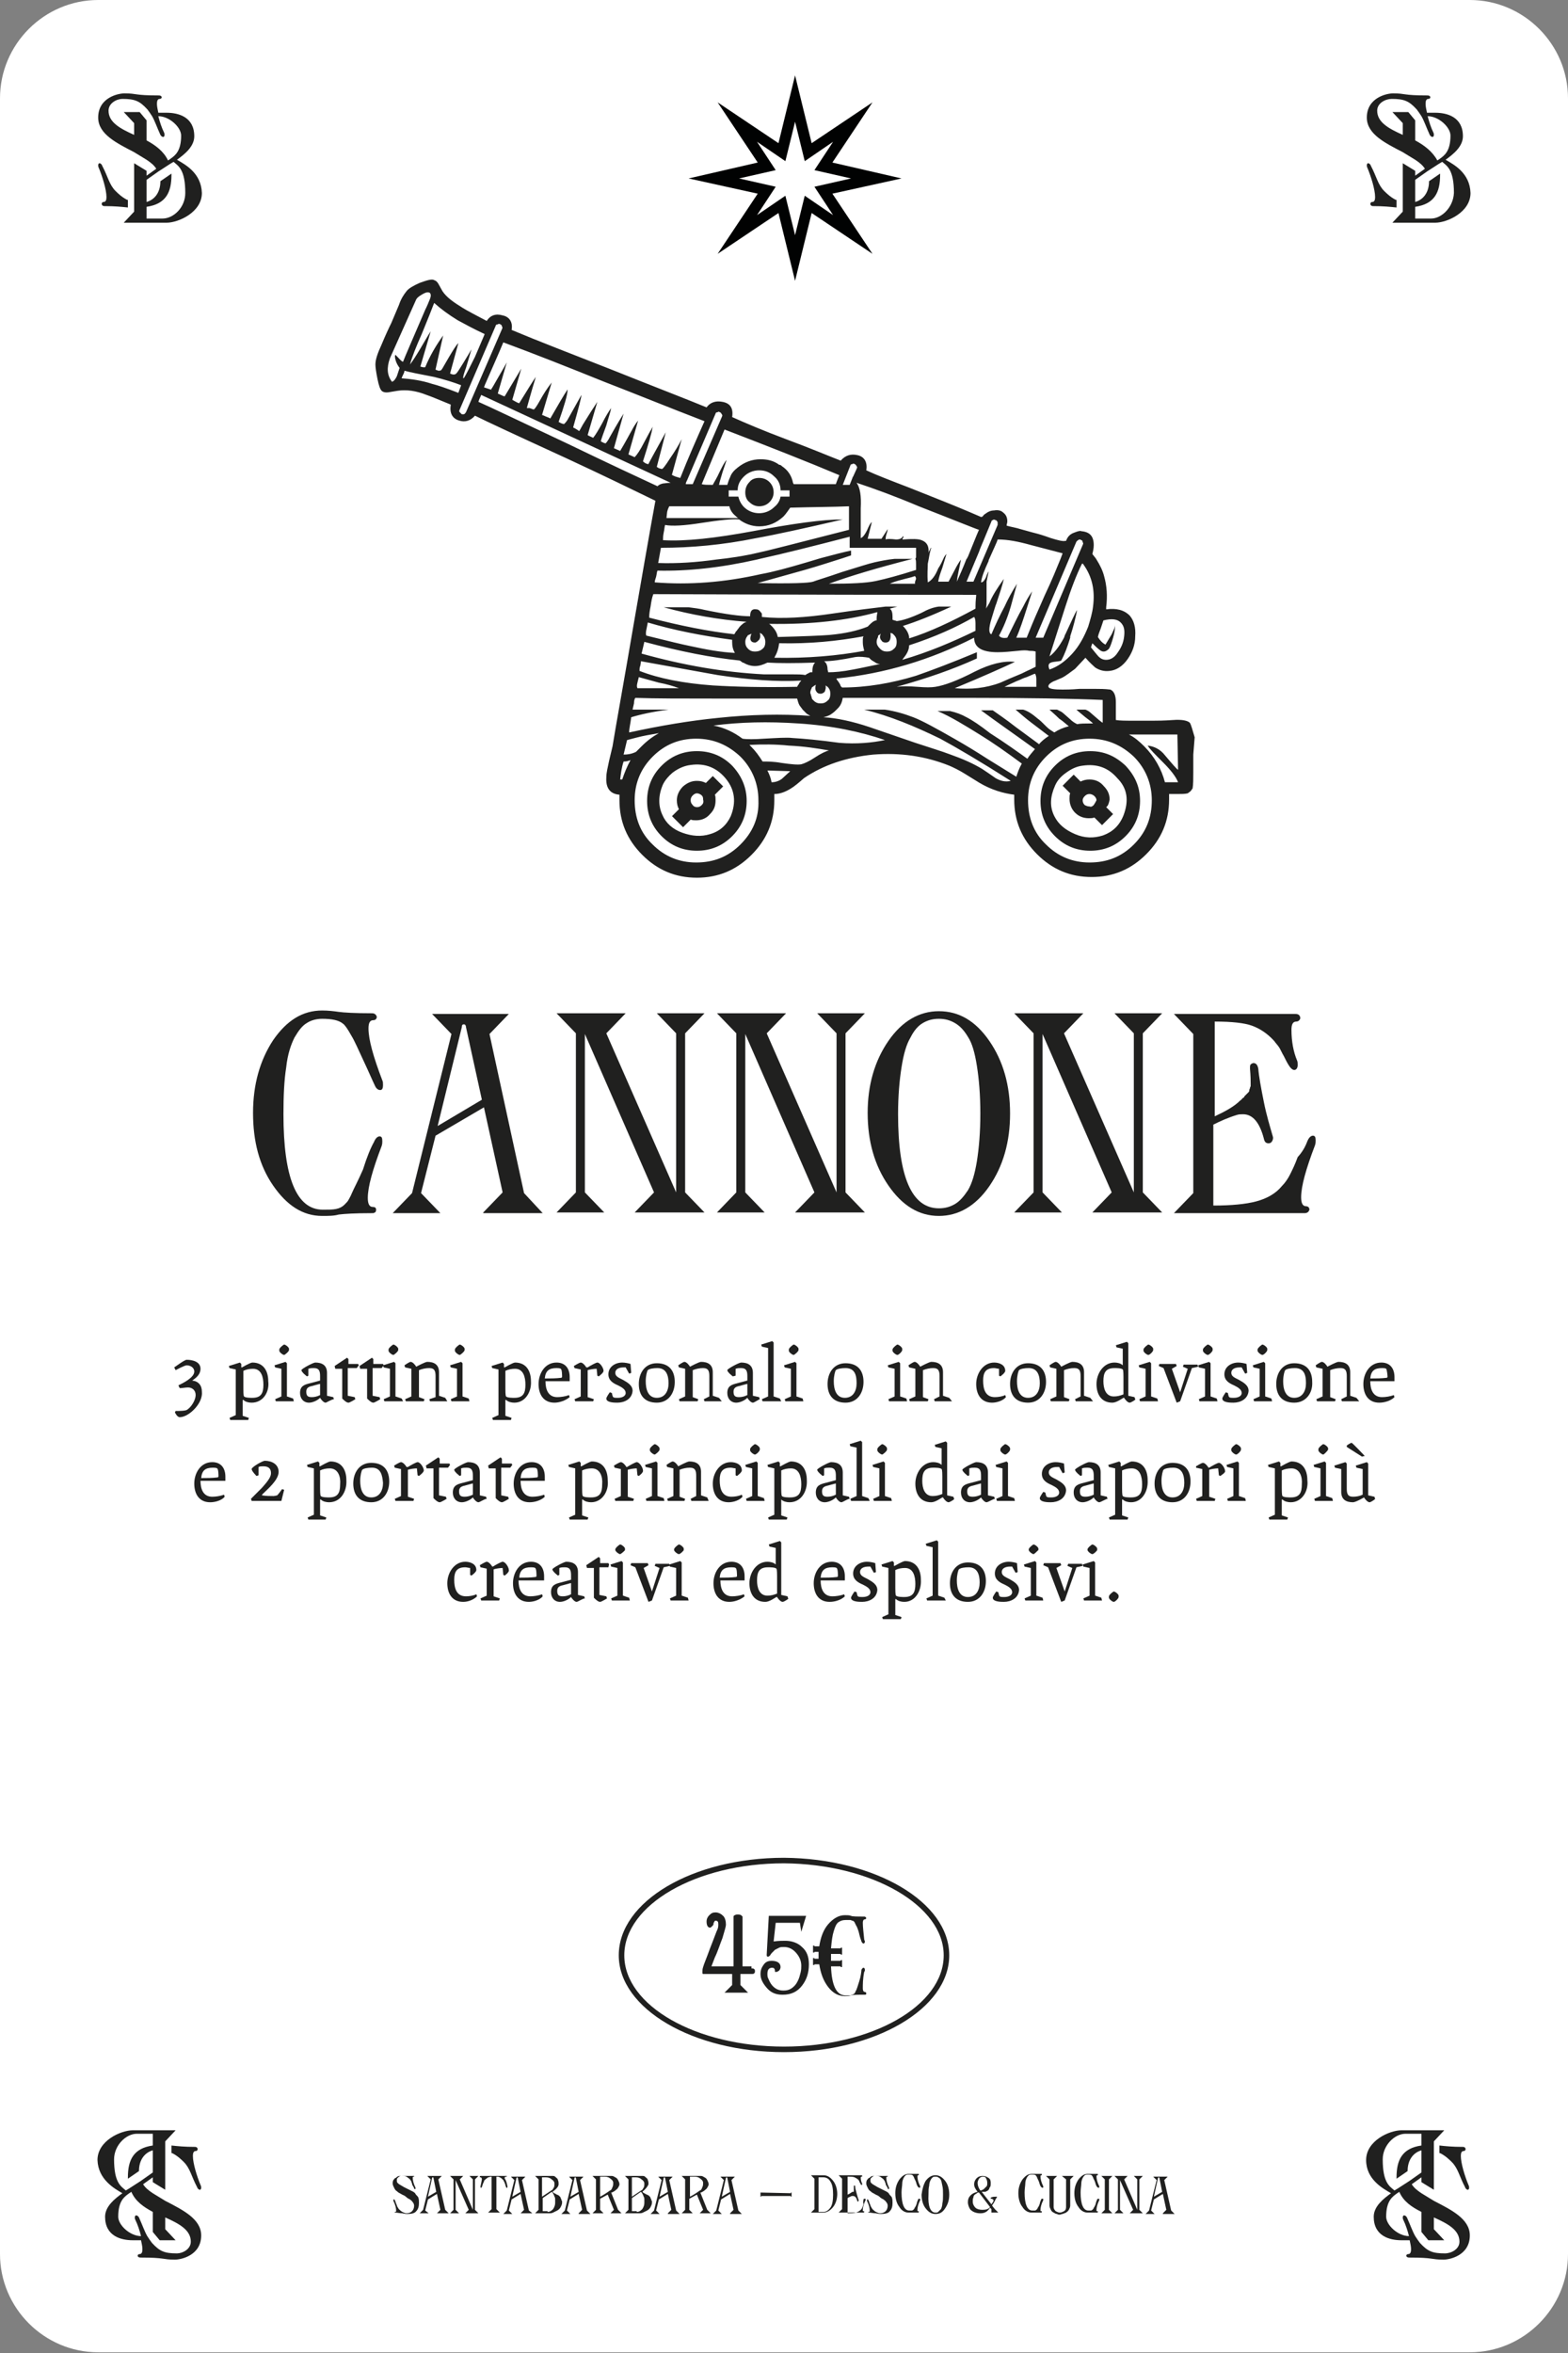 <?xml version="1.0" encoding="UTF-8"?> <svg xmlns="http://www.w3.org/2000/svg" xmlns:xlink="http://www.w3.org/1999/xlink" version="1.1" id="Livello_1" x="0px" y="0px" viewBox="0 0 226.8 340.2" style="enable-background:new 0 0 226.8 340.2;" xml:space="preserve"><rect x="0" y="0" width="226.8" height="340.2" fill="#808080" stroke="none"/> <style type="text/css"> .st0{fill:#FFFFFF;} .st1{fill:#20201F;} .st2{fill:#010202;} .st3{enable-background:new ;} </style> <g> <path class="st0" d="M212.6,0H14.2C6.4,0,0,6.4,0,14.2v311.7c0,7.8,6.4,14.2,14.2,14.2h198.4c7.8,0,14.2-6.4,14.2-14.2V14.2 C226.8,6.4,220.4,0,212.6,0"></path> </g> <g> <g> <g> <g> <path class="st1" d="M60.6,318.5c0,0.5-0.1,0.9-0.4,1.2c-0.2,0.3-0.7,0.4-1.3,0.4c-0.1,0-0.3,0-0.7-0.1c-0.4,0-0.7-0.1-1-0.1 c-0.1,0-0.1,0-0.1,0v-0.1c0,0,0,0,0.1,0s0.1-0.1,0.1-0.2c0-0.3-0.1-0.8-0.4-1.4v-0.1c0-0.1,0-0.1,0.1-0.1c0,0,0.1,0,0.1,0.1 c0.1,0.1,0.1,0.3,0.2,0.5c0.1,0.2,0.1,0.3,0.2,0.5c0.1,0.1,0.1,0.2,0.2,0.3c0.1,0.1,0.3,0.3,0.5,0.4s0.4,0.2,0.6,0.2 c0.3,0,0.6-0.1,0.8-0.3c0.2-0.2,0.3-0.5,0.3-0.8c0-0.2-0.1-0.4-0.2-0.5c-0.1-0.2-0.3-0.3-0.4-0.4c-0.2-0.1-0.4-0.2-0.6-0.4 s-0.4-0.2-0.7-0.4c-0.2-0.1-0.4-0.2-0.6-0.4c-0.2-0.1-0.3-0.3-0.4-0.5c-0.1-0.2-0.2-0.4-0.2-0.6s0-0.3,0.1-0.5 c0.1-0.1,0.2-0.3,0.3-0.3s0.2-0.2,0.3-0.2c0.1-0.1,0.2-0.1,0.3-0.1s0.2,0,0.3,0c0.2,0,0.4,0,0.6,0c0.2,0,0.6,0,1.1,0 c0.1,0,0.1,0,0.1,0v0.1c0,0,0,0-0.1,0s-0.1,0.1-0.1,0.2c0,0.3,0.1,0.8,0.4,1.4v0.1c0,0.1,0,0.1-0.1,0.1c0,0-0.1,0-0.1-0.1 s-0.1-0.2-0.2-0.4c-0.1-0.1-0.1-0.3-0.1-0.3s-0.1-0.2-0.1-0.3c-0.1-0.1-0.1-0.2-0.2-0.3c-0.2-0.2-0.4-0.3-0.5-0.4 c-0.2-0.1-0.4-0.1-0.7-0.1c-0.2,0-0.3,0-0.5,0.2s-0.2,0.2-0.2,0.4c0,0.2,0,0.3,0.1,0.4s0.2,0.2,0.4,0.3s0.3,0.2,0.5,0.3 s0.4,0.2,0.6,0.3c0.2,0.1,0.4,0.2,0.6,0.3c0.2,0.1,0.4,0.2,0.5,0.4s0.3,0.3,0.4,0.5C60.6,318,60.6,318.2,60.6,318.5z"></path> </g> <g> <path class="st1" d="M63.2,320l0.5-0.5l-0.5-2.3l-1.3,0.8l-0.4,1.6L62,320h-1.3l0.5-0.5l1.1-4.4l-0.5-0.5h2.1l-0.5,0.5l1,4.4 l0.5,0.5H63.2z M61.9,317.6l1.2-0.7l-0.4-2c0,0,0-0.1-0.1-0.1c0,0-0.1,0-0.1,0.1L61.9,317.6z"></path> </g> <g> <path class="st1" d="M68.7,315.1v4.4l0.5,0.5h-1.9l0.5-0.5l-1.9-4.3v4.3l0.5,0.5h-1.3l0.5-0.5v-4.4l-0.5-0.5H67l-0.5,0.5 l1.9,4.4v-4.4l-0.5-0.5h1.3L68.7,315.1z"></path> </g> <g> <path class="st1" d="M73.4,316.1v0.1c0,0.1,0,0.1-0.1,0.1s-0.1,0-0.1-0.1s-0.1-0.1-0.1-0.3c0-0.1-0.1-0.2-0.1-0.3 c0-0.1-0.1-0.1-0.1-0.2s-0.1-0.1-0.1-0.2c-0.2-0.2-0.3-0.3-0.5-0.4s-0.3-0.1-0.5-0.1v4.7l0.5,0.5h-1.7l0.5-0.5v-4.7 c-0.2,0-0.4,0.1-0.5,0.1c-0.1,0.1-0.3,0.2-0.5,0.4c0,0-0.1,0.1-0.1,0.2s-0.1,0.2-0.1,0.2c0,0.1-0.1,0.2-0.1,0.3 c0,0.1-0.1,0.2-0.1,0.3c0,0.1-0.1,0.1-0.1,0.1c-0.1,0-0.1,0-0.1-0.1v-0.1c0.1-0.5,0.2-0.9,0.2-1c0-0.2-0.1-0.3-0.2-0.3 s-0.1,0-0.1-0.1s0.1-0.1,0.1-0.1h3.7c0.1,0,0.1,0,0.1,0v0.1c0,0,0,0-0.1,0c-0.2,0-0.2,0.1-0.2,0.3 C73.2,315.2,73.3,315.6,73.4,316.1z"></path> </g> <g> <path class="st1" d="M75.3,320l0.5-0.5l-0.5-2.3L74,318l-0.4,1.6l0.5,0.5h-1.3l0.5-0.5l1.1-4.4l-0.5-0.5H76l-0.5,0.5l1,4.4 L77,320H75.3z M74.1,317.6l1.2-0.7l-0.4-2c0,0,0-0.1-0.1-0.1c0,0-0.1,0-0.1,0.1L74.1,317.6z"></path> </g> <g> <path class="st1" d="M79.9,316.9c0,0,0.1,0,0.1,0.1c0.1,0,0.1,0.1,0.2,0.1c0,0,0.1,0.1,0.2,0.1c0.1,0.1,0.1,0.1,0.2,0.1 c0,0,0.1,0.1,0.2,0.1c0.1,0.1,0.1,0.1,0.2,0.2c0,0,0.1,0.1,0.1,0.2s0.1,0.1,0.1,0.2s0,0.2,0.1,0.2c0,0.1,0,0.2,0,0.3 c0,0.2-0.1,0.4-0.2,0.6s-0.3,0.4-0.5,0.5s-0.4,0.2-0.6,0.3c-0.2,0.1-0.4,0.1-0.5,0.1h-2.1l0.5-0.5v-4.4l-0.5-0.5h2.1 c0.2,0,0.3,0,0.5,0s0.3,0.1,0.4,0.2s0.3,0.2,0.3,0.4c0.1,0.2,0.1,0.4,0.1,0.6C80.8,316.1,80.5,316.5,79.9,316.9z M78.4,314.7 v2.9l1.2-0.8c0.1-0.1,0.2-0.1,0.3-0.2c0.1-0.1,0.1-0.2,0.2-0.3c0.1-0.2,0.1-0.4,0.1-0.6s-0.1-0.4-0.4-0.6 c-0.2-0.2-0.5-0.3-0.8-0.3h-0.6V314.7z M79.2,319.8c0.3,0,0.5-0.1,0.8-0.4c0.2-0.3,0.3-0.6,0.3-0.9c0-0.2,0-0.4,0-0.5 s0-0.3-0.1-0.4c0-0.1-0.1-0.2-0.1-0.3c-0.1-0.1-0.1-0.1-0.1-0.2l-0.1-0.1l-0.1-0.1l-1.3,0.9v1.9h0.7V319.8z"></path> </g> <g> <path class="st1" d="M83.7,320l0.5-0.5l-0.5-2.3l-1.3,0.8l-0.4,1.6l0.5,0.5h-1.3l0.5-0.5l1.1-4.4l-0.5-0.5h2.1l-0.5,0.5l1,4.4 l0.5,0.5h-1.7V320z M82.5,317.6l1.2-0.7l-0.4-2c0,0,0-0.1-0.1-0.1c0,0-0.1,0-0.1,0.1L82.5,317.6z"></path> </g> <g> <path class="st1" d="M89.9,320h-1.6l0.5-0.5l-0.9-2.2l-1.1,0.6v1.6l0.5,0.5h-1.6l0.5-0.5v-4.4l-0.5-0.5H88c0.2,0,0.3,0,0.5,0 s0.3,0.1,0.5,0.2s0.3,0.2,0.4,0.4c0.1,0.2,0.2,0.4,0.2,0.6s-0.1,0.3-0.2,0.5s-0.3,0.3-0.4,0.4s-0.3,0.2-0.5,0.3h-0.1l1,2.5 L89.9,320z M86.8,314.7v2.9c0.6-0.3,1-0.6,1.3-0.8c0.1-0.1,0.2-0.1,0.3-0.2c0.1-0.1,0.1-0.2,0.2-0.4s0.1-0.4,0.1-0.6 s-0.1-0.4-0.4-0.6c-0.2-0.2-0.5-0.3-0.8-0.3H86.8z"></path> </g> <g> <path class="st1" d="M92.9,316.9c0,0,0.1,0,0.1,0.1c0.1,0,0.1,0.1,0.2,0.1c0,0,0.1,0.1,0.2,0.1c0.1,0.1,0.1,0.1,0.2,0.1 c0,0,0.1,0.1,0.2,0.1c0.1,0.1,0.1,0.1,0.2,0.2c0,0,0.1,0.1,0.1,0.2s0.1,0.1,0.1,0.2s0,0.2,0.1,0.2c0,0.1,0,0.2,0,0.3 c0,0.2-0.1,0.4-0.2,0.6s-0.3,0.4-0.5,0.5s-0.4,0.2-0.6,0.3c-0.2,0.1-0.4,0.1-0.5,0.1h-2.1l0.5-0.5v-4.4l-0.5-0.5h2.1 c0.2,0,0.3,0,0.5,0s0.3,0.1,0.4,0.2s0.3,0.2,0.3,0.4c0.1,0.2,0.1,0.4,0.1,0.6C93.7,316.1,93.4,316.5,92.9,316.9z M91.4,314.7 v2.9l1.2-0.8c0.1-0.1,0.2-0.1,0.3-0.2c0.1-0.1,0.1-0.2,0.2-0.3c0.1-0.2,0.1-0.4,0.1-0.6s-0.1-0.4-0.4-0.6 c-0.2-0.2-0.5-0.3-0.8-0.3h-0.6V314.7z M92.1,319.8c0.3,0,0.5-0.1,0.8-0.4c0.2-0.3,0.3-0.6,0.3-0.9c0-0.2,0-0.4,0-0.5 s0-0.3-0.1-0.4c0-0.1-0.1-0.2-0.1-0.3c-0.1-0.1-0.1-0.1-0.1-0.2l-0.1-0.1l-0.1-0.1l-1.3,0.9v1.9h0.7V319.8z"></path> </g> <g> <path class="st1" d="M96.6,320l0.5-0.5l-0.5-2.3l-1.3,0.8l-0.4,1.6l0.5,0.5h-1.3l0.5-0.5l1.1-4.4l-0.5-0.5h2.1l-0.5,0.5l1,4.4 l0.5,0.5h-1.7V320z M95.4,317.6l1.2-0.7l-0.4-2c0,0,0-0.1-0.1-0.1c0,0-0.1,0-0.1,0.1L95.4,317.6z"></path> </g> <g> <path class="st1" d="M102.8,320h-1.6l0.5-0.5l-0.9-2.2l-1.1,0.6v1.6l0.5,0.5h-1.6l0.5-0.5v-4.4l-0.5-0.5h2.3c0.2,0,0.3,0,0.5,0 s0.3,0.1,0.5,0.2s0.3,0.2,0.4,0.4c0.1,0.2,0.2,0.4,0.2,0.6s-0.1,0.3-0.2,0.5s-0.3,0.3-0.4,0.4s-0.3,0.2-0.5,0.3h-0.1l1,2.5 L102.8,320z M99.8,314.7v2.9c0.6-0.3,1-0.6,1.3-0.8c0.1-0.1,0.2-0.1,0.3-0.2c0.1-0.1,0.1-0.2,0.2-0.4s0.1-0.4,0.1-0.6 s-0.1-0.4-0.4-0.6c-0.2-0.2-0.5-0.3-0.8-0.3H99.8z"></path> </g> <g> <path class="st1" d="M105.6,320l0.5-0.5l-0.5-2.3l-1.3,0.8l-0.4,1.6l0.5,0.5h-1.3l0.5-0.5l1.1-4.4l-0.5-0.5h2.1l-0.5,0.5l1,4.4 l0.5,0.5h-1.7V320z M104.4,317.6l1.2-0.7l-0.4-2c0,0,0-0.1-0.1-0.1c0,0-0.1,0-0.1,0.1L104.4,317.6z"></path> </g> </g> <g> <g> <path class="st1" d="M110,317L110,317L110,317l4.4,0.1V317h0.1v0.6h-0.1v-0.1h-4.3v0.1H110V317z"></path> </g> </g> <g> <g> <path class="st1" d="M119.1,314.5c0.6,0,1,0.3,1.4,0.8s0.6,1.2,0.6,1.9s-0.2,1.4-0.6,1.9s-0.9,0.8-1.4,0.8h-1.8l0.5-0.5V315 l-0.5-0.5L119.1,314.5L119.1,314.5z M118.4,319.8h0.7c0.4,0,0.7-0.2,1-0.6s0.4-1.1,0.4-1.9s-0.1-1.5-0.4-1.9 c-0.2-0.4-0.6-0.6-1-0.6h-0.7V319.8z"></path> </g> <g> <path class="st1" d="M124.9,318c0-0.1,0.1-0.1,0.2-0.1s0.1,0,0.1,0.1v0.1c-0.3,0.6-0.4,1.1-0.4,1.4c0,0.2,0,0.2,0.1,0.2 s0.1,0,0.1,0.1s-0.1,0.1-0.1,0.1h-3.6l0.5-0.5V315l-0.5-0.5h3.3c0.1,0,0.1,0,0.1,0.1v0.1c0,0,0,0-0.1,0s-0.1,0.1-0.1,0.2 c0,0.3,0.1,0.6,0.2,0.8v0.1c0,0.1,0,0.1-0.1,0.1c0,0-0.1,0-0.1-0.1s-0.1-0.1-0.1-0.2c-0.1-0.1-0.1-0.2-0.1-0.2 c0-0.1-0.1-0.1-0.1-0.2c-0.2-0.2-0.4-0.3-0.6-0.4s-0.6-0.1-1-0.1v2.6c0.3-0.1,0.5-0.3,0.7-0.4c0,0,0,0,0.1,0c0,0,0,0,0.1,0l0,0 l0,0l0,0c0,0,0,0,0-0.1c0,0,0,0,0-0.1c0,0,0,0,0-0.1c0,0,0,0,0-0.1c0,0,0-0.2,0-0.4V316c0,0,0,0,0.1,0s0.1,0,0.1,0.2 s0.1,0.5,0.2,0.9s0.2,0.7,0.3,1v0.1l-0.1,0.1c-0.1,0-0.1,0-0.1-0.1c-0.1-0.4-0.3-0.7-0.6-0.7c-0.1,0-0.1,0-0.2,0 c-0.2,0.1-0.5,0.2-0.6,0.3v2.2c0.5,0,0.9,0,1.2-0.1c0.3-0.1,0.5-0.2,0.7-0.4c0.1-0.1,0.2-0.2,0.2-0.3c0.1-0.1,0.1-0.3,0.2-0.5 C124.8,318.3,124.9,318.1,124.9,318z"></path> </g> <g> <path class="st1" d="M129.1,318.5c0,0.5-0.1,0.9-0.4,1.2c-0.2,0.3-0.7,0.4-1.3,0.4c-0.1,0-0.3,0-0.7-0.1c-0.4,0-0.7-0.1-1-0.1 c-0.1,0-0.1,0-0.1,0v-0.1c0,0,0,0,0.1,0s0.1-0.1,0.1-0.2c0-0.3-0.1-0.8-0.4-1.4v-0.1c0-0.1,0-0.1,0.1-0.1c0,0,0.1,0,0.1,0.1 c0.1,0.1,0.1,0.3,0.2,0.5s0.1,0.3,0.2,0.5c0.1,0.1,0.1,0.2,0.2,0.3c0.1,0.1,0.3,0.3,0.5,0.4s0.4,0.2,0.6,0.2 c0.3,0,0.6-0.1,0.8-0.3c0.2-0.2,0.3-0.5,0.3-0.8c0-0.2-0.1-0.4-0.2-0.5c-0.1-0.2-0.3-0.3-0.4-0.4c-0.2-0.1-0.4-0.2-0.6-0.4 s-0.4-0.2-0.7-0.4c-0.2-0.1-0.4-0.2-0.6-0.4c-0.2-0.1-0.3-0.3-0.4-0.5s-0.2-0.4-0.2-0.6s0-0.3,0.1-0.5c0.1-0.1,0.2-0.3,0.3-0.3 s0.2-0.2,0.3-0.2c0.1-0.1,0.2-0.1,0.3-0.1s0.2,0,0.3,0c0.2,0,0.4,0,0.6,0s0.6,0,1.1,0c0.1,0,0.1,0,0.1,0v0.1c0,0,0,0-0.1,0 s-0.1,0.1-0.1,0.2c0,0.3,0.1,0.8,0.4,1.4v0.1c0,0.1,0,0.1-0.1,0.1c0,0-0.1,0-0.1-0.1s-0.1-0.2-0.2-0.4c-0.1-0.1-0.1-0.3-0.1-0.3 s-0.1-0.2-0.1-0.3c-0.1-0.1-0.1-0.2-0.2-0.3c-0.2-0.2-0.4-0.3-0.5-0.4c-0.2-0.1-0.4-0.1-0.7-0.1c-0.2,0-0.3,0-0.5,0.2 s-0.2,0.2-0.2,0.4c0,0.2,0,0.3,0.1,0.4s0.2,0.2,0.4,0.3s0.3,0.2,0.5,0.3s0.4,0.2,0.6,0.3c0.2,0.1,0.4,0.2,0.6,0.3 c0.2,0.1,0.4,0.2,0.5,0.4s0.3,0.3,0.4,0.5C129.1,318,129.1,318.2,129.1,318.5z"></path> </g> <g> <path class="st1" d="M132.8,318c0-0.1,0.1-0.1,0.2-0.1s0.1,0,0.1,0.1v0.1c-0.3,0.6-0.4,1.1-0.4,1.4c0,0.2,0,0.2,0.1,0.2 s0.1,0,0.1,0.1c0,0,0,0.1-0.1,0.1l0,0c-0.5,0-0.8,0-0.9,0c-0.1,0-0.3,0-0.5,0c-0.5,0-1-0.3-1.3-0.8c-0.4-0.5-0.6-1.2-0.6-2 s0.2-1.4,0.6-2c0.4-0.5,0.8-0.8,1.3-0.8c0.2,0,0.3,0,0.5,0s0.4,0,0.9,0c0.1,0,0.1,0,0.1,0.1s0,0.1-0.1,0.1s-0.1,0.1-0.1,0.2 c0,0.3,0.1,0.8,0.4,1.4v0.1c0,0.1,0,0.1-0.1,0.1s-0.1,0-0.2-0.1c-0.1-0.1-0.2-0.3-0.3-0.7c-0.1-0.3-0.3-0.6-0.3-0.7 c-0.1-0.2-0.2-0.3-0.2-0.3c-0.1-0.1-0.3-0.1-0.6-0.1c-0.2,0-0.3,0-0.4,0.1s-0.2,0.2-0.3,0.4c-0.1,0.2-0.2,0.5-0.2,0.8 s-0.1,0.8-0.1,1.3c0,1.7,0.4,2.6,1.1,2.6c0.1,0,0.3,0,0.4,0s0.2-0.1,0.2-0.1c0.1-0.1,0.1-0.1,0.1-0.1s0.1-0.1,0.1-0.2 c0.1-0.1,0.2-0.3,0.3-0.6C132.6,318.5,132.7,318.2,132.8,318z"></path> </g> <g> <path class="st1" d="M133.9,315.3c0.4-0.5,0.8-0.8,1.4-0.8s1,0.3,1.4,0.8s0.6,1.2,0.6,2s-0.2,1.4-0.6,2s-0.8,0.8-1.4,0.8 s-1-0.3-1.4-0.8s-0.6-1.2-0.6-2C133.4,316.5,133.6,315.8,133.9,315.3z M135.3,319.9c0.2,0,0.3,0,0.4-0.1 c0.1-0.1,0.2-0.2,0.4-0.4c0.1-0.2,0.2-0.5,0.2-0.8c0.1-0.4,0.1-0.8,0.1-1.3s0-0.9-0.1-1.3s-0.1-0.6-0.2-0.8 c-0.1-0.2-0.2-0.3-0.4-0.4c-0.1-0.1-0.3-0.1-0.4-0.1s-0.3,0-0.4,0.1c-0.1,0.1-0.2,0.2-0.3,0.4c-0.1,0.2-0.2,0.5-0.2,0.8 c-0.1,0.4-0.1,0.8-0.1,1.3C134.2,319,134.6,319.9,135.3,319.9z"></path> </g> <g> <path class="st1" d="M140,318.4c0-0.4,0.1-0.7,0.4-1c0.3-0.3,0.6-0.4,1-0.5c-0.3-0.4-0.5-0.7-0.5-1.1c0-0.3,0.1-0.6,0.4-0.9 c0.2-0.2,0.5-0.3,0.8-0.3c0.4,0,0.6,0.1,0.9,0.3s0.3,0.5,0.3,0.8c0,0.2,0,0.4-0.1,0.5s-0.1,0.3-0.2,0.4 c-0.1,0.1-0.2,0.2-0.3,0.2c-0.1,0.1-0.2,0.1-0.4,0.1s-0.2,0-0.3,0l1.4,1.8c0.2-0.3,0.3-0.4,0.3-0.5v-0.1c0,0,0-0.1-0.1-0.1 l-0.1-0.1h-0.1h-0.1v-0.1c0,0,0-0.1,0.1-0.1c0.2-0.1,0.5-0.1,0.7-0.1c0,0,0,0,0.1,0s0,0,0,0s0,0,0,0.1c-0.1,0.1-0.2,0.3-0.3,0.5 s-0.2,0.4-0.3,0.5l-0.1,0.2l0.4,0.5l0.5,0.5h-1v-0.5l-0.2-0.2c-0.4,0.6-0.8,0.8-1.4,0.8c-0.6,0-1.1-0.2-1.4-0.5 C140.2,319.3,140,318.8,140,318.4z M142.1,319.5c0.5,0,0.9-0.1,1.1-0.4l-1.6-2.1h-0.1c0,0-0.1,0-0.2,0.1 c-0.1,0.1-0.2,0.1-0.3,0.2s-0.2,0.2-0.2,0.4c-0.1,0.2-0.1,0.4-0.1,0.6c0,0.3,0.1,0.6,0.4,0.9 C141.3,319.4,141.7,319.5,142.1,319.5z M142.2,314.7c-0.3,0-0.4,0.1-0.6,0.3c-0.1,0.2-0.2,0.4-0.2,0.6c0,0.3,0.1,0.7,0.4,1.1 c0.1,0,0.2,0,0.3-0.1c0.1,0,0.2-0.1,0.3-0.2s0.2-0.2,0.3-0.3s0.1-0.3,0.1-0.5c0-0.3-0.1-0.5-0.2-0.7 C142.6,314.8,142.4,314.7,142.2,314.7z"></path> </g> <g> <path class="st1" d="M150.6,318c0-0.1,0.1-0.1,0.2-0.1s0.1,0,0.1,0.1v0.1c-0.3,0.6-0.4,1.1-0.4,1.4c0,0.2,0,0.2,0.1,0.2 s0.1,0,0.1,0.1c0,0,0,0.1-0.1,0.1l0,0c-0.5,0-0.8,0-0.9,0c-0.1,0-0.3,0-0.5,0c-0.5,0-1-0.3-1.3-0.8c-0.4-0.5-0.6-1.2-0.6-2 s0.2-1.4,0.6-2c0.4-0.5,0.8-0.8,1.3-0.8c0.2,0,0.3,0,0.5,0s0.4,0,0.9,0c0.1,0,0.1,0,0.1,0.1s0,0.1-0.1,0.1s-0.1,0.1-0.1,0.2 c0,0.3,0.1,0.8,0.4,1.4v0.1c0,0.1,0,0.1-0.1,0.1s-0.1,0-0.2-0.1c-0.1-0.1-0.2-0.3-0.3-0.7c-0.1-0.3-0.3-0.6-0.3-0.7 c-0.1-0.2-0.2-0.3-0.2-0.3c-0.1-0.1-0.3-0.1-0.6-0.1c-0.2,0-0.3,0-0.4,0.1s-0.2,0.2-0.3,0.4c-0.1,0.2-0.2,0.5-0.2,0.8 s-0.1,0.8-0.1,1.3c0,1.7,0.4,2.6,1.1,2.6c0.1,0,0.3,0,0.4,0s0.2-0.1,0.2-0.1c0.1-0.1,0.1-0.1,0.1-0.1s0.1-0.1,0.1-0.2 c0.1-0.1,0.2-0.3,0.3-0.6C150.4,318.5,150.5,318.2,150.6,318z"></path> </g> <g> <path class="st1" d="M153.6,314.6h1.7l-0.5,0.5v3.8c0,0.2-0.1,0.4-0.2,0.6c-0.1,0.2-0.3,0.3-0.4,0.4c-0.2,0.1-0.3,0.1-0.5,0.2 c-0.2,0-0.3,0.1-0.4,0.1s-0.3,0-0.4-0.1c-0.2,0-0.3-0.1-0.5-0.2s-0.3-0.2-0.4-0.4c-0.1-0.2-0.2-0.4-0.2-0.6v-3.8l-0.5-0.5h1.6 l-0.5,0.5v4c0,0.2,0.1,0.4,0.3,0.6c0.2,0.1,0.4,0.2,0.6,0.2c0.2,0,0.4-0.1,0.6-0.2s0.3-0.3,0.3-0.6v-4L153.6,314.6z"></path> </g> <g> <path class="st1" d="M158.7,318c0-0.1,0.1-0.1,0.2-0.1s0.1,0,0.1,0.1v0.1c-0.3,0.6-0.4,1.1-0.4,1.4c0,0.2,0,0.2,0.1,0.2 s0.1,0,0.1,0.1c0,0,0,0.1-0.1,0.1l0,0c-0.5,0-0.8,0-0.9,0c-0.1,0-0.3,0-0.5,0c-0.5,0-1-0.3-1.3-0.8c-0.4-0.5-0.6-1.2-0.6-2 s0.2-1.4,0.6-2c0.4-0.5,0.8-0.8,1.3-0.8c0.2,0,0.3,0,0.5,0s0.4,0,0.9,0c0.1,0,0.1,0,0.1,0.1s0,0.1-0.1,0.1s-0.1,0.1-0.1,0.2 c0,0.3,0.1,0.8,0.4,1.4v0.1c0,0.1,0,0.1-0.1,0.1s-0.1,0-0.2-0.1c-0.1-0.1-0.2-0.3-0.3-0.7c-0.1-0.3-0.3-0.6-0.3-0.7 c-0.1-0.2-0.2-0.3-0.2-0.3c-0.1-0.1-0.3-0.1-0.6-0.1c-0.2,0-0.3,0-0.4,0.1s-0.2,0.2-0.3,0.4c-0.1,0.2-0.2,0.5-0.2,0.8 s-0.1,0.8-0.1,1.3c0,1.7,0.4,2.6,1.1,2.6c0.1,0,0.3,0,0.4,0s0.2-0.1,0.2-0.1c0.1-0.1,0.1-0.1,0.1-0.1s0.1-0.1,0.1-0.2 c0.1-0.1,0.2-0.3,0.3-0.6C158.5,318.5,158.6,318.2,158.7,318z"></path> </g> <g> <path class="st1" d="M160.9,320h-1.6l0.5-0.5v-4.4l-0.5-0.5h1.6l-0.5,0.5v4.4L160.9,320z"></path> </g> <g> <path class="st1" d="M164.8,315.1v4.4l0.5,0.5h-1.9l0.5-0.5l-1.9-4.3v4.3l0.5,0.5h-1.3l0.5-0.5v-4.4l-0.5-0.5h1.9l-0.5,0.5 l1.9,4.4v-4.4l-0.5-0.5h1.3L164.8,315.1z"></path> </g> <g> <path class="st1" d="M168.2,320l0.5-0.5l-0.5-2.3l-1.3,0.8l-0.4,1.6l0.5,0.5h-1.3l0.5-0.5l1.1-4.4l-0.5-0.5h2.1l-0.5,0.5l1,4.4 l0.5,0.5h-1.7V320z M166.9,317.6l1.2-0.7l-0.4-2c0,0,0-0.1-0.1-0.1c0,0-0.1,0-0.1,0.1L166.9,317.6z"></path> </g> </g> <g> <g> <path class="st1" d="M18.4,28.9c-0.8-0.4-1.4-1-1.7-1.3c-0.9-0.9-1.1-2.1-1.9-3.6c-0.1-0.3-0.3-0.4-0.4-0.4 c-0.1,0-0.2,0.1-0.2,0.3c0,0.1,0,0.2,0.1,0.4c0.5,1.2,1.1,3.1,1.1,4.2c0,0.4-0.1,0.7-0.4,0.7c-0.4,0-0.4,0.6,0.1,0.6 c1.5,0,2.5,0.1,3.4,0.2v-1.1H18.4z"></path> </g> <g> <path class="st1" d="M25.6,23.1c1.1-0.8,2.5-1.9,2.5-3.4c0-2.8-2.3-3.4-4-3.4h-1.2c-0.1-0.5-0.2-0.9-0.2-1.3 c0-0.4,0.1-0.7,0.4-0.7c0.4,0,0.4-0.5-0.1-0.5c-3.7,0-3.1-0.3-5-0.3c-0.9,0-3.8,0.6-3.8,3.5c0,2.4,2.7,3.7,5.2,5l1.8,1.1 c0.6,0.4,1.1,0.8,1.4,1.3l-1.4,1v-0.7l-1.8-1.1v5.6v0.1V30v0.1v0.5l-1.5,1.6h6.2c1.7,0,5.1-1.5,5.1-4.3 C29.1,25,26.8,23.8,25.6,23.1 M21.2,20.3v-2.9l-1-1.2h-2.3l1.5,1.6v1.7c-2-0.9-3.7-1.8-3.7-3.5c0-1.1,1.2-1.7,2-1.7 c1.8,0,2.5,0.3,3.6,1.5c0.1,0.1,0.2,0.3,0.3,0.4l0.4,0.6c0.4,0.7,0.7,1.6,1.2,2.7c0.1,0.2,0.3,0.3,0.4,0.3s0.2-0.1,0.2-0.3 c0-0.1,0-0.2-0.1-0.4c-0.3-0.6-0.6-1.5-0.8-2.3c1.6,0,3.3,1.6,3.3,2.8c0,2.3-0.9,2.9-1.6,3.4l-0.3,0.2 C23.7,21.9,22.5,21,21.2,20.3 M23.5,31.6h-2.3v-1.7c2.8-0.4,3.6-2.1,3.6-4.6c0-0.1,0-0.1,0-0.2l-1.6,1.1c0,1.7-0.9,2.7-2,3V26 l1.7-1.2l1.7-1.1l0.5-0.3c0.7,0.6,1.7,1.1,1.7,4.5C26.8,30,25.1,31.6,23.5,31.6"></path> </g> <g> <path class="st1" d="M201.9,28.9c-0.8-0.4-1.4-1-1.7-1.3c-0.9-0.9-1.1-2.1-1.9-3.6c-0.1-0.3-0.3-0.4-0.4-0.4 c-0.1,0-0.2,0.1-0.2,0.3c0,0.1,0,0.2,0.1,0.4c0.5,1.2,1.1,3.1,1.1,4.2c0,0.4-0.1,0.7-0.4,0.7c-0.4,0-0.4,0.6,0.1,0.6 c1.5,0,2.5,0.1,3.4,0.2v-1.1H201.9z"></path> </g> <g> <path class="st1" d="M209.1,23.1c1.1-0.8,2.5-1.9,2.5-3.4c0-2.8-2.3-3.4-4-3.4h-1.2c-0.1-0.5-0.2-0.9-0.2-1.3 c0-0.4,0.1-0.7,0.4-0.7c0.4,0,0.4-0.5-0.1-0.5c-3.7,0-3.1-0.3-5-0.3c-0.9,0-3.8,0.6-3.8,3.5c0,2.4,2.7,3.7,5.2,5l1.8,1.1 c0.6,0.4,1.1,0.8,1.4,1.3l-1.4,1v-0.7l-1.8-1.1v5.6v0.1V30v0.1v0.5l-1.5,1.6h6.2c1.7,0,5.1-1.5,5.1-4.3 C212.6,25,210.3,23.8,209.1,23.1 M204.7,20.3v-2.9l-1-1.2h-2.3l1.5,1.6v1.7c-2-0.9-3.7-1.8-3.7-3.5c0-1.1,1.2-1.7,2.1-1.7 c1.8,0,2.5,0.3,3.6,1.5c0.1,0.1,0.2,0.3,0.3,0.4l0.4,0.6c0.4,0.7,0.7,1.6,1.2,2.7c0.1,0.2,0.3,0.3,0.4,0.3 c0.1,0,0.2-0.1,0.2-0.3c0-0.1,0-0.2-0.1-0.4c-0.3-0.6-0.6-1.5-0.8-2.3c1.6,0,3.3,1.6,3.3,2.8c0,2.3-0.9,2.9-1.6,3.4l-0.3,0.2 C207.2,21.9,206,21,204.7,20.3 M207,31.6h-2.3v-1.7c2.8-0.4,3.6-2.1,3.6-4.6c0-0.1,0-0.1,0-0.2l-1.6,1.1c0,1.7-0.9,2.7-2,3V26 l1.7-1.2l1.7-1.1l0.5-0.3c0.7,0.6,1.7,1.1,1.7,4.5C210.2,30,208.5,31.6,207,31.6"></path> </g> <g> <path class="st1" d="M208.3,311.3c0.8,0.4,1.4,1,1.7,1.3c0.9,0.9,1.1,2.1,1.9,3.6c0.1,0.3,0.3,0.4,0.4,0.4 c0.1,0,0.2-0.1,0.2-0.3c0-0.1,0-0.2-0.1-0.4c-0.5-1.2-1.1-3.1-1.1-4.2c0-0.4,0.1-0.7,0.4-0.7c0.4,0,0.4-0.6-0.1-0.6 c-1.5,0-2.5-0.1-3.4-0.2v1.1H208.3z"></path> </g> <g> <path class="st1" d="M201.2,317.1c-1.1,0.8-2.5,1.9-2.5,3.4c0,2.8,2.3,3.4,4,3.4h1.2c0.1,0.5,0.2,0.9,0.2,1.3s-0.1,0.7-0.4,0.7 c-0.4,0-0.4,0.5,0.1,0.5c3.7,0,3.1,0.3,5,0.3c0.9,0,3.8-0.6,3.8-3.5c0-2.4-2.7-3.7-5.2-5l-1.8-1.1c-0.6-0.4-1.1-0.8-1.4-1.3 l1.4-1v0.7l1.8,1.1V311v-0.1v-0.7v-0.1v-0.5l1.5-1.6h-6.2c-1.7,0-5.1,1.5-5.1,4.3C197.6,315.1,200,316.4,201.2,317.1 M205.6,319.8v2.9l1,1.2h2.3l-1.5-1.6v-1.7c2,0.9,3.7,1.8,3.7,3.5c0,1.1-1.2,1.7-2.1,1.7c-1.8,0-2.5-0.3-3.6-1.5 c-0.1-0.1-0.2-0.3-0.3-0.4l-0.4-0.6c-0.4-0.7-0.7-1.6-1.2-2.7c-0.1-0.2-0.3-0.3-0.4-0.3c-0.1,0-0.2,0.1-0.2,0.3 c0,0.1,0,0.2,0.1,0.4c0.3,0.6,0.6,1.5,0.8,2.3c-1.6,0-3.3-1.6-3.3-2.8c0-2.3,0.9-2.9,1.6-3.4l0.3-0.2 C203,318.3,204.2,319.1,205.6,319.8 M203.3,308.5h2.3v1.7c-2.8,0.4-3.6,2.1-3.6,4.6c0,0.1,0,0.1,0,0.2l1.6-1.1 c0-1.7,0.9-2.7,2-3v3.2l-1.7,1.2l-1.7,1.1l-0.5,0.3c-0.7-0.6-1.7-1.1-1.7-4.5C200,310.2,201.7,308.5,203.3,308.5"></path> </g> <g> <path class="st1" d="M24.9,311.3c0.8,0.4,1.4,1,1.7,1.3c0.9,0.9,1.1,2.1,1.9,3.6c0.1,0.3,0.3,0.4,0.4,0.4s0.2-0.1,0.2-0.3 c0-0.1,0-0.2-0.1-0.4c-0.5-1.2-1.1-3.1-1.1-4.2c0-0.4,0.1-0.7,0.4-0.7c0.4,0,0.4-0.6-0.1-0.6c-1.5,0-2.5-0.1-3.4-0.2v1.1H24.9z"></path> </g> <g> <path class="st1" d="M17.7,317.1c-1.1,0.8-2.5,1.9-2.5,3.4c0,2.8,2.3,3.4,4,3.4h1.2c0.1,0.5,0.2,0.9,0.2,1.3s-0.1,0.7-0.4,0.7 c-0.4,0-0.4,0.5,0.1,0.5c3.7,0,3.1,0.3,5,0.3c0.9,0,3.8-0.6,3.8-3.5c0-2.4-2.7-3.7-5.2-5l-1.8-1.1c-0.6-0.4-1.1-0.8-1.4-1.3 l1.4-1v0.7l1.8,1.1V311v-0.1v-0.7v-0.1v-0.5l1.5-1.6h-6.2c-1.7,0-5.1,1.5-5.1,4.3C14.2,315.1,16.5,316.4,17.7,317.1 M22.1,319.8 v2.9l1,1.2h2.3l-1.5-1.6v-1.7c2,0.9,3.7,1.8,3.7,3.5c0,1.1-1.2,1.7-2,1.7c-1.8,0-2.5-0.3-3.6-1.5c-0.1-0.1-0.2-0.3-0.3-0.4 l-0.4-0.6c-0.4-0.7-0.7-1.6-1.2-2.7c-0.1-0.2-0.3-0.3-0.4-0.3s-0.2,0.1-0.2,0.3c0,0.1,0,0.2,0.1,0.4c0.3,0.6,0.6,1.5,0.8,2.3 c-1.6,0-3.3-1.6-3.3-2.8c0-2.3,0.9-2.9,1.6-3.4l0.3-0.2C19.6,318.3,20.8,319.1,22.1,319.8 M19.8,308.5h2.3v1.7 c-2.8,0.4-3.6,2.1-3.6,4.6c0,0.1,0,0.1,0,0.2l1.6-1.1c0-1.7,0.9-2.7,2-3v3.2l-1.7,1.2l-1.7,1.1l-0.5,0.3 c-0.7-0.6-1.7-1.1-1.7-4.5C16.5,310.2,18.2,308.5,19.8,308.5"></path> </g> <g> <path class="st1" d="M109.8,73.2c0.6,0,1.1-0.2,1.5-0.6s0.6-0.9,0.6-1.4c0-0.6-0.2-1.1-0.6-1.5s-0.9-0.6-1.5-0.6 s-1.1,0.2-1.4,0.6c-0.4,0.4-0.6,0.9-0.6,1.5s0.2,1.1,0.6,1.4C108.8,73,109.3,73.2,109.8,73.2"></path> </g> <g> <path class="st1" d="M103.1,112.2l-1,1c-0.4-0.2-0.8-0.3-1.3-0.3c-0.8,0-1.4,0.3-2,0.8c-0.6,0.6-0.9,1.3-0.9,2 c0,0.5,0.1,0.9,0.3,1.3l-1,1l1.6,1.6l1.1-1.1c0.3,0.1,0.5,0.1,0.8,0.1c0.8,0,1.5-0.3,2-0.9c0.6-0.6,0.8-1.2,0.8-2 c0-0.3,0-0.6-0.1-0.8l1.2-1.2L103.1,112.2z M101.5,116.4c-0.2,0.2-0.4,0.3-0.7,0.3c-0.2,0-0.5-0.1-0.6-0.3 c-0.2-0.2-0.3-0.4-0.3-0.7c0-0.3,0.1-0.5,0.3-0.7c0.2-0.2,0.4-0.3,0.6-0.3s0.5,0.1,0.7,0.3c0.2,0.2,0.2,0.4,0.2,0.6 C101.8,116,101.7,116.2,101.5,116.4"></path> </g> <g> <path class="st1" d="M160.5,115.6c0-0.8-0.3-1.4-0.9-2c-0.5-0.6-1.2-0.9-2-0.9c-0.5,0-0.9,0.1-1.3,0.3l-1-1l-1.6,1.6l1.1,1.1 c-0.1,0.2-0.1,0.5-0.1,0.8c0,0.8,0.3,1.5,0.8,2c0.6,0.6,1.3,0.8,2,0.8c0.3,0,0.5,0,0.8-0.1l1.1,1.1l1.6-1.6l-1-1 C160.3,116.5,160.4,116.1,160.5,115.6 M158.2,116.4c-0.2,0.2-0.4,0.3-0.6,0.2c-0.3,0-0.5-0.1-0.7-0.2c-0.2-0.2-0.3-0.4-0.3-0.7 c0-0.2,0.1-0.4,0.3-0.6s0.4-0.3,0.7-0.3c0.2,0,0.5,0.1,0.7,0.3c0.2,0.2,0.3,0.4,0.3,0.6C158.5,115.9,158.4,116.1,158.2,116.4"></path> </g> <g> <path class="st1" d="M100.8,108.6c-2,0-3.7,0.7-5.1,2.1s-2.1,3.1-2.1,5.1s0.7,3.7,2.1,5.1s3.1,2.1,5.1,2.1s3.7-0.7,5.1-2.1 s2.1-3.1,2.1-5.1c0-1.9-0.7-3.6-2.1-5.1C104.5,109.3,102.8,108.6,100.8,108.6 M105.7,118c-0.6,1.3-1.6,2.2-3,2.6 c-1.3,0.4-2.6,0.3-4-0.2s-2.4-1.4-2.9-2.6c-0.6-1.3-0.6-2.8,0.1-4.4c0.3-0.6,0.8-1.2,1.4-1.7c0.8-0.6,1.7-1,2.6-1.1 c2.1-0.3,3.8,0.4,5.1,2C106.3,114.2,106.5,116,105.7,118"></path> </g> <g> <path class="st1" d="M172.1,104.5c-0.3-0.3-1.1-0.5-2.4-0.4c-1.4,0.1-2.4,0.1-2.8,0.1H164c-1.2,0-2,0-2.6-0.1v-2.6 c0-1-0.3-1.6-0.8-1.8c-0.8-0.1-1.5-0.1-2.1-0.1h-2.4c-1.1,0.1-2,0.1-2.4,0.1c-1.2,0-1.8-0.1-2-0.3c-0.2-0.3,0.1-0.6,0.7-0.9 c0.3-0.1,0.7-0.3,1.2-0.5c0.6-0.3,1.2-0.8,1.9-1.3l1.5-1.6c0.7,0.8,1.2,1.2,1.4,1.4c0.6,0.4,1.3,0.6,2.1,0.5 c1-0.1,1.9-0.7,2.6-1.7c0.7-1,1.1-2.1,1.1-3.3c0.1-1.3-0.2-2.3-0.8-3c-0.8-0.8-1.9-1.1-3.4-0.9v-0.3c0.2-1.6,0.1-3.1-0.3-4.5 c-0.2-0.8-0.6-1.6-1.1-2.4c-0.1-0.2-0.3-0.4-0.6-0.8c0.1-0.4,0.2-0.8,0.2-1.3c0-1.3-0.6-1.9-1.8-2c-0.1-0.1-0.5,0-1,0.2 c-0.6,0.2-1,0.6-1.2,1.2h-0.1c-0.4,0.1-1.1-0.1-2.1-0.4c-1.1-0.4-1.8-0.6-2.2-0.7c0,0-0.8-0.2-2.2-0.6c-0.6-0.2-1.3-0.3-2-0.5 c0-0.2,0.1-0.4,0.1-0.6c0-0.6-0.2-1-0.6-1.3c-0.3-0.3-0.8-0.4-1.3-0.3c-0.5,0-0.9,0.2-1.3,0.5c-0.2,0.1-0.3,0.3-0.4,0.4 c-0.1,0-0.2,0.1-0.3,0l-1.4-0.6c-2.1-0.9-5.1-2.1-8.9-3.6c-2.6-1-4.7-1.8-6.2-2.5c0.2-1.2-0.3-2-1.3-2.2c-0.9-0.2-1.7,0-2.4,0.8 c-1.8-0.7-4.4-1.8-7.9-3.1c-3.2-1.2-5.8-2.3-7.8-3.2c0.2-1.3-0.3-2-1.4-2.2c-1-0.2-1.8,0.1-2.3,0.8c-2.9-1.2-7.6-3-14.1-5.6 c-5.6-2.2-10.3-4-14.1-5.6c0.2-1.1-0.3-1.9-1.3-2.1c-1-0.3-1.8,0-2.3,0.8c-1.5-0.8-2.7-1.4-3.5-1.9c-1.3-0.8-2.3-1.5-2.9-2.4 l-0.5-0.9c-0.2-0.4-0.4-0.6-0.7-0.7c-0.3-0.2-1,0-2.1,0.4c-0.9,0.4-1.6,0.8-1.9,1.2c-0.4,0.5-0.8,1.1-1.1,2l-1.1,2.6 c-0.4,0.8-0.9,1.9-1.4,3.1c-0.6,1.3-0.9,2.2-0.9,2.9c0,0.4,0.1,1.1,0.3,2.1s0.4,1.5,0.6,1.7c0.2,0.2,0.6,0.3,1.1,0.2 c0.1,0,0.5-0.1,1.2-0.2c1.3-0.2,2.7,0,4.2,0.6c0.6,0.2,1.8,0.7,3.5,1.4c-0.2,1.2,0.2,2,1.2,2.3c0.9,0.3,1.7,0,2.3-0.7 c1.6,0.8,5.9,2.8,13.1,6.1c5.4,2.5,9.7,4.6,13,6.2c-0.3,1.6-0.8,4.4-1.5,8.4L91.7,90c-1.5,8.8-2.6,14.8-3.1,17.9l-0.5,2.1 c-0.2,1-0.4,1.7-0.4,2.4c-0.1,1.6,0.6,2.4,1.9,2.5c0,0.3,0,0.6,0,0.8c0,3.1,1.1,5.7,3.3,7.9c2.2,2.2,4.8,3.3,7.9,3.3 s5.7-1.1,7.9-3.3c2.2-2.2,3.3-4.8,3.3-7.9v-0.9c0.8,0,1.6-0.3,2.4-0.8c0.5-0.3,1.1-0.8,1.9-1.5c2.8-1.9,6.1-3,10-3.4 c3.9-0.3,7.5,0.2,11,1.6c0.7,0.3,1.5,0.7,2.3,1.2l2.1,1.3c1.7,1,3.4,1.5,5,1.7c0,0.2,0,0.5,0,0.7c0,3.1,1.1,5.7,3.3,7.9 c2.2,2.2,4.8,3.3,7.9,3.3c3.1,0,5.7-1.1,7.9-3.3c2.2-2.2,3.3-4.8,3.3-7.9v-0.8h1.2c0.6,0,1.1,0,1.5-0.1l0.4-0.3 c0.1-0.1,0.2-0.3,0.3-0.4c0.1-0.6,0.1-1.4,0.1-2.3v-2.6l0.2-2.5C172.5,105.6,172.3,104.8,172.1,104.5 M160.8,91.7l-0.9,1.5 c-0.4-0.2-0.8-0.6-1.1-1.1c0.1-0.5,0.3-0.9,0.4-1.2l0.4-1.2c1.2-0.3,2-0.2,2.5,0.3s0.6,1.1,0.5,2s-0.4,1.6-0.9,2.3 c-0.5,0.8-1.1,1.1-1.7,1.1c-0.5,0-0.9-0.2-1.3-0.7c-0.1-0.1-0.4-0.5-0.9-1.1l0.1-0.3c0-0.1,0.1-0.2,0.1-0.3 c0.3,0.3,0.7,0.7,1.1,1c0.4,0.3,0.8,0.3,1.3-0.2c0.2-0.3,0.4-0.9,0.6-1.6c0.2-0.7,0.3-1.3,0.3-1.9 C161.3,90.8,161,91.2,160.8,91.7 M158.1,87.7c-0.1,0.9-0.4,1.9-0.7,2.9c-0.6,1.5-1.3,2.8-2.3,3.9s-2.1,1.9-3.3,2.3 c-0.3-0.7-0.1-1,0.6-1.1c0.7-0.1,1-0.1,1.1-0.2c0.5-0.9,0.9-2,1.3-3.3V92c0.5-1.5,0.8-2.8,1-3.8c-0.3,0.4-0.8,1.6-1.7,3.5 c-0.1,0.1-0.1,0.3-0.2,0.5c-0.7,1.3-1.4,2.2-2.1,2.7l2.3-7.2c0.8-2.5,1.6-4.6,2.4-6.2c0.1,0,0.2,0,0.2,0.1 C158,83.4,158.4,85.4,158.1,87.7 M155.7,78.3L155.7,78.3c0.1-0.1,0.2-0.2,0.4-0.3c0.1,0,0.2,0,0.3,0.1c0.1,0,0.2,0.1,0.2,0.3 c0.1,0.1,0.1,0.2,0,0.4l-5.7,13.4h-1.1L155.7,78.3z M149.9,99.3h-4.6c0.2-0.1,0.8-0.4,1.7-0.8l0.5-0.2c0.6-0.3,1-0.4,1-0.4 c0.5-0.2,0.9-0.4,1.2-0.5c0.1,0.1,0.2,0.4,0.2,0.8C149.9,98.9,149.9,99.2,149.9,99.3 M141,97.1c-2.5,1.3-4.4,2-5.7,2.2 c-0.6,0.1-1.4,0.1-2.6,0c-1.3-0.1-2.3-0.1-3,0c4.3-1.2,8.1-2.5,11.6-4.1v-0.9c-3.6,1.5-6.5,2.6-8.8,3.4 c-3.6,1.1-7.2,1.7-10.7,1.7l-0.2-0.2c-0.1-0.4-0.4-0.7-0.6-1v-0.1c7-0.7,13.6-2.7,19.9-5.9c0,1.4,1.1,2.1,3.4,2.1 c0.9,0,1.9-0.1,2.9-0.2c0.8-0.1,1.3-0.1,1.7,0c0.3,0,0.6,0,0.9,0.1v2.2l-0.8,0.4c-0.7,0.3-1.2,0.6-1.5,0.7 c-1,0.4-1.9,0.8-2.8,1.2c-2.1,0.8-4.3,1-6.6,0.8c4.1-1.7,7-3,8.7-3.8C145.2,95.5,143.2,96,141,97.1 M118.1,100 c0.1,0.2,0.3,0.3,0.6,0.3c0.2,0,0.4-0.1,0.6-0.3c0.1-0.3,0.2-0.6,0.1-0.9l0.3,0.2l0,0c0.3,0.3,0.4,0.6,0.4,1s-0.1,0.8-0.4,1 c-0.3,0.3-0.6,0.4-1,0.4s-0.7-0.1-1-0.4c-0.1-0.1-0.1-0.1-0.2-0.2c0,0-0.1-0.1-0.1-0.3c-0.1-0.2-0.1-0.4-0.2-0.6 c0-0.3,0.1-0.5,0.2-0.7l0,0c0-0.1,0.1-0.2,0.2-0.2l0,0c0-0.1,0.1-0.1,0.1-0.1L118,99C117.9,99.4,117.9,99.8,118.1,100 M127.5,92.6c0.1,0.2,0.3,0.3,0.6,0.3c0.6,0,0.8-0.5,0.7-1.4l0.3,0.1l0.2,0.2c0.3,0.3,0.4,0.6,0.4,1s-0.1,0.8-0.4,1 c-0.3,0.3-0.6,0.4-1,0.4c-0.4,0-0.7-0.1-1-0.4s-0.5-0.6-0.5-1c0-0.3,0.1-0.5,0.2-0.7c0,0,0,0,0-0.1s0.1-0.2,0.2-0.2l0,0l0.2-0.2 l0,0C127.2,92.1,127.3,92.4,127.5,92.6 M126.8,89.4v0.3h-0.1l0,0l0,0c-0.4,0.1-0.7,0.4-1,0.7l-0.2,0.2c-1.5,0.6-3.3,1-5.5,1.2 c-1.2,0.1-3.7,0.2-7.5,0.3c-0.1-0.6-0.4-1.1-0.9-1.6c-0.2-0.2-0.3-0.3-0.4-0.3c6.2,0.1,11.4-0.5,15.7-1.7 C126.9,88.7,126.8,89,126.8,89.4 M112.7,93c4.4,0.1,8.4-0.3,12.2-1c-0.1,0.2-0.1,0.3-0.1,0.6v0.3c0,0.4,0.1,0.8,0.2,1.2 c-3.8,0.7-8.2,1.1-13,1C112.4,94.4,112.6,93.8,112.7,93 M119.8,97.2L119.8,97.2l-0.1-0.4c0-0.6-0.2-1-0.5-1.2 c1.1,0,2.5-0.2,4.5-0.6c0.7-0.1,1.4,0,2,0.1l0.3,0.3l0.3,0.2l0,0c0.1,0,0.1,0,0.1,0.1h0.1c0.2,0.2,0.5,0.3,0.8,0.3 c-1.5,0.3-2.8,0.6-3.9,0.8C121.9,97.1,120.7,97.2,119.8,97.2 M130.5,95.4L130.5,95.4L130.5,95.4l0.3-0.4 c0.4-0.5,0.7-1.1,0.7-1.7c3.7-1.2,6.8-2.6,9.4-4.1c0.1,0.1,0.2,0.4,0.2,0.9v1.1C137.8,92.8,134.3,94.3,130.5,95.4 M149.1,78.8 l4.6,1.2l-0.3,0.8c-0.5,1.2-1.2,3-2.3,5.3l-0.7,1.6c-0.9,2-1.5,3.5-1.9,4.5H147c0.5-1.1,1-2.6,1.6-4.5l0.7-2.2 c-0.5,0.7-0.9,1.4-1.3,2.2c-0.8,1.4-1.5,2.9-2.3,4.5c-0.6,0.1-1,0-1.2-0.3c0.6-1.1,1.2-2.5,1.7-4.2c0.3-1.1,0.6-2.2,0.9-3.3 c-0.7,1.1-1.3,2.2-1.8,3.3c-0.7,1.3-1.3,2.6-1.9,4c-0.4-0.1-0.4-0.9,0-2.2c0.4-1.3,0.6-2,0.7-2.2c0.5-1.5,0.9-2.7,1.1-3.6 c-1,1.4-1.7,2.5-2.1,3.5c-0.1,0.1-0.2,0.4-0.5,0.8c0.1-0.2,0.1-0.8,0.1-1.7c0-0.9,0-1.6,0-2.2c0.1-0.5,0.2-1,0.3-1.5 c-0.2,0.3-0.3,0.6-0.4,0.9c-0.2,0.4-0.4,0.7-0.7,0.7c0.1-0.8,0.5-1.8,1.1-3.1V81c0.7-1.6,1.2-2.6,1.3-3 C145.8,78,147.3,78.3,149.1,78.8 M142.2,78.3l1.2-2.9c0-0.1,0.1-0.2,0.2-0.2c0.1-0.1,0.2-0.1,0.4,0c0.1,0,0.2,0.1,0.3,0.3 c0,0.1,0,0.2,0,0.4l-3.5,8.2h-1l1.8-4.3C141.8,79.2,142,78.8,142.2,78.3 M132.9,73.2c5.4,2.1,8.3,3.3,8.7,3.4 c-0.4,0.9-0.9,2.2-1.6,3.9c-0.1,0.1-0.1,0.3-0.2,0.3c-0.5,1.3-1,2.4-1.4,3.3c0.1-1,0.4-2.1,0.6-3.2c-0.3,0.4-0.6,0.9-0.9,1.5 l-0.9,1.7h-1.5c0.1-0.6,0.3-1.2,0.6-2l0.6-2c-0.1,0.1-0.3,0.3-0.5,0.8c-0.1,0.2-0.3,0.7-0.7,1.3c-0.4,1-0.9,1.7-1.5,2 c-0.1-1.2,0-2.1,0-2.7l0.1-0.5c0.1-0.6,0.2-1.2,0.4-1.8c-0.1,0-0.1,0.1-0.2,0.3c-0.1,0.2-0.2,0.3-0.2,0.5c0.1-1-0.2-1.6-1-1.9 c-0.5-0.2-1.4-0.2-2.7-0.1c-0.1,0-0.1-0.1,0-0.2s0.1-0.2,0-0.3c-0.1,0.3-0.4,0.5-1,0.5c-0.8-0.1-1.3-0.1-1.5,0 c0-0.1,0-0.4,0.1-0.7c0.1-0.3,0.2-0.6,0.2-0.8c-0.2,0.3-0.5,0.8-0.9,1.4h-2c0.1-0.4,0.2-0.8,0.3-1.2l0.3-1.2 c-0.2,0.1-0.4,0.5-0.7,1.2c-0.3,0.6-0.6,1-0.9,1.1c0-0.2,0-1.6,0-4.3c0.1-1.8-0.1-3-0.6-3.7C126.6,70.7,129.6,71.8,132.9,73.2 M123,67.3c0-0.1,0.1-0.2,0.3-0.2c0.1-0.1,0.2-0.1,0.3,0c0.1,0,0.2,0.1,0.3,0.3c0.1,0.1,0.1,0.2,0,0.4l-0.5,1.1 c0,0-0.1,0.1-0.1,0.2l-0.4,1h-1L123,67.3z M122.8,73.2v3.4c-7.8,2-12.1,3.1-13.1,3.3c-2.1,0.5-4.2,0.8-6.1,1 c-2.8,0.4-5.7,0.6-8.4,0.5l0.4-2.2c4.3,0,8.9-0.4,13.8-1.4c2.8-0.5,6.9-1.4,12.5-2.7c-2.9,0-7.2,0.6-13,1.7 c-5.4,1-9.8,1.5-13,1.3c0-0.3,0-0.6,0.1-1.1c0.1-0.4,0.1-0.8,0.2-1.1c1,0.2,2.8,0.1,5.3-0.3c2.6-0.4,4.4-0.6,5.4-0.5 c0.8,0.6,1.8,1,2.9,1c1.4,0,2.5-0.5,3.5-1.4c0.4-0.4,0.7-0.9,1-1.3C117.7,73.3,120.6,73.3,122.8,73.2 M106.4,74.6 c0.1,0.1,0.2,0.2,0.4,0.3H96.4l0.1-0.9c0.1-0.4,0.2-0.6,0.3-0.8h8.7C105.6,73.7,105.9,74.2,106.4,74.6 M105.4,71.8v-0.9h1.3 c0-0.8,0.3-1.4,0.9-2s1.4-0.9,2.2-0.9c0.9,0,1.6,0.3,2.2,0.9c0.6,0.5,0.9,1.2,0.9,2h1.3v0.9h-1.3c-0.1,0.6-0.4,1.1-0.9,1.5 c-0.6,0.6-1.4,0.9-2.2,0.9c-0.8,0-1.6-0.3-2.2-0.9c-0.4-0.4-0.7-1-0.8-1.5H105.4z M104.8,62.1c6.5,2.5,12.1,4.7,16.6,6.6 c-0.1,0.3-0.3,0.7-0.5,1.3h-6.1l-0.1-0.2c-0.2-1-0.7-1.8-1.6-2.4c-0.1-0.1-0.2-0.2-0.4-0.2c-0.8-0.6-1.7-0.8-2.7-0.8 c-1.2,0-2.3,0.4-3.3,1.2c-0.5,0.4-0.9,0.8-1.1,1.4c-0.2,0.4-0.3,0.8-0.4,1.1H104c0.1-0.5,0.3-1.1,0.5-1.8l0.6-1.8 c-0.3,0.3-0.6,0.9-1,1.7c-0.4,0.9-0.8,1.5-1,1.9c-0.8,0-1.3,0-1.6-0.1L104.8,62.1z M103.5,59.8c0-0.1,0.1-0.2,0.3-0.2 c0.1-0.1,0.2-0.1,0.3,0c0.1,0,0.2,0.1,0.3,0.3c0.1,0.1,0.1,0.2,0,0.4l-4.2,9.7h-1c0,0,0,0,0-0.1s0.1-0.3,0.2-0.5L103.5,59.8z M72.8,49.5c4.6,1.7,9.4,3.6,14.6,5.7c4.4,1.7,9.3,3.7,14.5,5.7c-1.2,2.7-2.4,5.4-3.5,8.2c-0.1,0-0.3-0.1-0.7-0.2 c-0.5-0.2-0.6-0.3-0.5-0.3l1.4-5.1c-0.4,0.8-1,1.8-1.7,2.8c-0.7,1.1-1.1,1.6-1.2,1.5c-0.1,0-0.3-0.1-0.4-0.1 c-0.1-0.1-0.2-0.1-0.3-0.2l1.3-5c-1.6,2.9-2.5,4.5-2.5,4.6c-0.2,0-0.5-0.1-0.8-0.4c0.8-2.5,1.3-4.2,1.4-5l-0.2,0.4 c-0.1,0.1-0.4,0.7-1,1.8c-0.6,1.2-1.1,1.9-1.4,2.2l-0.9-0.4l1.4-4.9c-0.4,0.5-0.7,1-0.9,1.4c-0.3,0.5-0.8,1.5-1.7,3l-0.9-0.4 l1.4-5c-1,1.6-1.6,2.7-2,3.4c-0.2,0.4-0.4,0.7-0.6,0.9c-0.1,0-0.4-0.1-0.7-0.3c0.1-0.4,0.4-1.2,0.8-2.3c0.3-1.1,0.6-1.9,0.7-2.5 c-0.3,0.4-0.8,1.2-1.3,2.2c-0.5,0.9-0.9,1.6-1.3,2.1c-0.4-0.2-0.7-0.3-0.8-0.4l1.4-4.8c-0.6,0.9-1.3,2-2.1,3.3 c-0.2,0.4-0.4,0.7-0.5,0.9c-0.1,0-0.1,0-0.2-0.1c-0.3-0.2-0.5-0.3-0.7-0.4c0.8-2.8,1.2-4.4,1.2-4.7c-0.9,1.6-1.5,2.7-1.9,3.4 c-0.2,0.4-0.4,0.6-0.6,0.8c-0.1,0-0.3,0-0.8-0.3c0.8-2.3,1.3-3.9,1.3-4.7c-0.6,0.9-1.4,2.3-2.5,4.2c-0.2-0.1-0.4-0.2-0.7-0.3 C78.5,60,78.4,60,78.4,60l1.4-4.7c-0.7,0.9-1.2,1.7-1.7,2.6c-0.5,0.9-0.8,1.3-0.9,1.3s-0.3-0.1-0.6-0.2c-0.2,0-0.4,0-0.4,0 c0.2-0.7,0.6-2.2,1.3-4.5c-0.3,0.4-1.1,1.7-2.4,3.8c-0.1,0-0.5-0.2-1-0.5l1.3-4.5l-2.4,4c-0.2,0-0.5-0.2-1-0.4l1.3-4.5 c-0.1,0.2-0.5,0.9-1.2,2.1c-0.7,1.2-1,1.8-1.1,1.8l0.2,0.1L70,56l0,0c0.1-0.2,0.1-0.3,0.2-0.5C71.2,53.2,72.1,51.2,72.8,49.5 M62.8,43.8c1,0.9,2.1,1.7,3.4,2.5c1.1,0.6,2.4,1.3,3.9,2c-0.1,0.3-0.6,1.4-1.4,3.3C68,53,67.5,54,67.2,54.5s-0.3,0,0.2-1.3 c0.4-1.4,0.7-2.3,0.8-2.7c-0.3,0.5-0.7,1.2-1.2,2s-0.8,1.3-1,1.5s-0.5,0.2-0.9,0l1.2-4.4c-0.4,0.4-0.8,1.1-1.4,2.1 s-0.9,1.6-1,1.7c-0.1,0.2-0.3,0.2-0.5,0.2c-0.2-0.1-0.4-0.1-0.4-0.2l0,0c0.1-0.7,0.1-0.7,0,0l1.1-4.9c-1,1.4-1.9,2.9-2.6,4.6 c-0.1,0-0.2,0-0.3,0L60.8,53l1.5-5.1c-0.4,0.6-0.9,1.5-1.5,2.5s-1.1,1.8-1.5,2.3c0.3-1.1,0.9-2.6,1.7-4.4 C61.9,46.1,62.5,44.6,62.8,43.8 M57.4,54.4c-0.2,0.4-0.4,0.7-0.7,0.8c-0.7-0.9-0.8-2-0.3-3.4c0.8-2.3,0.8-2.3,0,0l3.8-8.5 c0.1-0.2,0.3-0.4,0.8-0.7s0.8-0.4,1.1-0.3c0.2,0.1,0.3,0.4,0.1,0.9s-0.4,1-0.7,1.6c-1.8,4.2-2.9,6.7-3.2,7.5 c-0.2,0-0.5-0.4-1.1-1c-0.1,0.1-0.1,0.3,0,0.7s0.3,0.8,0.6,1.2L57.4,54.4z M62.5,55.5c-1.5-0.5-3-0.7-4.4-0.8 c0-0.1,0.1-0.3,0.2-0.5s0.2-0.4,0.2-0.6c0.7,0.2,2.2,0.5,4.3,0.9c1.6,0.4,2.9,0.8,3.9,1.2l-0.4,1.1 C64.5,56.1,63.3,55.7,62.5,55.5 M67.4,59.6c-0.1,0.1-0.1,0.2-0.3,0.3c-0.1,0-0.2,0-0.3,0c-0.1-0.1-0.2-0.2-0.3-0.3 c-0.1-0.1-0.1-0.2,0-0.4l5.2-12.1c0-0.1,0.1-0.2,0.3-0.2c0.1-0.1,0.2-0.1,0.4,0c0.1,0.1,0.2,0.1,0.2,0.3c0.1,0.1,0.1,0.2,0,0.4 L67.4,59.6z M82.2,64.2c-7-3.3-11.4-5.4-13-6.1c0.1-0.4,0.3-0.7,0.4-1c3,1.4,12.1,5.6,27.4,12.7c-0.5,0-0.9,0.1-1.1,0.1 c-0.4,0.1-0.6,0.2-0.8,0.4C92.3,69,88,67,82.2,64.2 M94.9,83.4c0.1-0.4,0.1-0.7,0.2-0.9c4.3,0.1,9.1-0.4,14.4-1.6l0.4-0.1 c3.2-0.7,7.6-1.8,13-3.2v1.6c4.4,0,7.6,0,9.6,0v1.4l-0.1,0.2c0.1,0.2,0.1,0.4,0.1,0.7c0,0.5,0,0.8,0,0.9 c-2.5,0.8-4.4,1.3-5.8,1.6c-1.4,0.3-3.6,0.4-6.8,0.4c3-1.1,7-2.3,12.1-3.6h-2.6c-1,0.1-2,0.3-2.9,0.5s-2.4,0.7-4.7,1.4 c-2.3,0.8-3.7,1.2-4.2,1.4c-0.6,0.2-3.2,0.3-8,0.2l6.8-1.9c2.1-0.6,3.9-1.2,5.5-1.7l1.2-0.4v-0.7c-1,0.2-2.5,0.6-4.4,1.1l-2,0.6 c-2.7,0.8-4.9,1.4-6.6,1.7c-5.3,1.2-10.4,1.6-15.4,1.2C94.7,84,94.8,83.7,94.9,83.4 M132.4,84.4h-3.7c0.4-0.2,1-0.4,1.8-0.6 c0.7-0.2,1.3-0.3,1.8-0.5c0.1,0,0.2,0.2,0.2,0.4C132.3,84.2,132.3,84.4,132.4,84.4 M94.1,87.7c0.1-0.7,0.2-1.3,0.4-1.8 C117.7,86,132.9,86,140,86h1.2c0,0.3-0.1,0.8-0.1,1.7V88c-3.5,1.9-6.7,3.4-9.6,4.3v-0.2c-0.1-0.6-0.4-1.1-0.9-1.6 c1.9-0.6,4.2-1.5,7-2.8h-1.8c-0.8,0.1-1.6,0.4-2.5,0.9c-1.5,0.7-2.7,1.1-3.6,1.2c-0.2-0.1-0.4-0.1-0.6-0.2v-0.4 c0-0.6-0.1-1-0.4-1.2l1.1-0.3h-1.7c-1.7,0.2-4.2,0.5-7.6,1c-4,0.6-7.4,0.8-10.3,0.5c0-0.2,0-0.2,0-0.3c0-0.1,0-0.3-0.1-0.3 c-0.2-0.3-0.4-0.5-0.7-0.5c-0.6-0.1-0.9,0.2-0.9,1c-1.4,0-3.6-0.3-6.5-0.9c-0.8-0.2-1.6-0.3-2.4-0.4H96c4,1.1,8,1.8,12,2.1 c-0.4,0.1-0.7,0.4-1,0.7l0,0c-0.2,0.3-0.4,0.5-0.5,0.7v-0.1c-0.1,0.2-0.2,0.4-0.3,0.5c-3.6-0.4-7.7-1.2-12.3-2.4 C93.9,88.7,94,88.2,94.1,87.7 M108.6,92.6c0.1,0.2,0.3,0.3,0.6,0.3c0.2,0,0.4-0.2,0.6-0.4c0.2-0.3,0.2-0.6,0.1-1 c0.2,0.1,0.4,0.2,0.4,0.3l0,0c0.3,0.3,0.4,0.7,0.4,1c0,0.4-0.1,0.8-0.4,1c-0.3,0.3-0.7,0.4-1.1,0.4s-0.7-0.1-1-0.4 s-0.4-0.6-0.4-1c0-0.3,0.1-0.5,0.2-0.7l0.1-0.1c0-0.1,0.1-0.2,0.2-0.2l0,0l0.2-0.1c0,0,0.1,0,0.2-0.1 C108.5,92.1,108.5,92.4,108.6,92.6 M93.5,91l0.2-1c3.7,1.1,7.7,1.9,12.2,2.5v0.3c0,0.6,0.1,1.1,0.4,1.6c-2.1-0.1-4.2-0.5-6.5-1 c-1-0.2-3.1-0.7-6.3-1.5C93.4,91.8,93.4,91.4,93.5,91 M93.2,92.8c5.2,1.4,9.8,2.3,13.8,2.7l0.3,0.2l0,0l0.1,0.1h0.1 c0.5,0.3,1.1,0.5,1.7,0.5s1.2-0.2,1.8-0.5c1.6,0.1,4,0.1,6.9,0c-0.3,0.3-0.4,0.7-0.4,1.4h-0.2l0,0h-0.1l-0.2,0.1l0,0 c-0.2,0.1-0.4,0.2-0.5,0.3c-0.5-0.1-1.1-0.1-1.9-0.1c-1.9,0-3.3,0-4.1,0c-5.8-0.3-11.6-1.3-17.7-3C93,93.7,93.1,93.2,93.2,92.8 M92.6,96.3c0.1-0.4,0.1-0.6,0.1-0.7l11.1,2c4.6,0.7,8.6,1,12.1,0.8c-0.1,0.1-0.1,0.2-0.2,0.2c-0.1,0.2-0.2,0.4-0.3,0.5 l-0.1,0.2c-4.9,0.1-8.9,0-12.2-0.2c-4.2-0.3-7.8-1-10.6-2.1C92.5,96.8,92.5,96.5,92.6,96.3 M92.2,98.7l0.2-0.8 c0.4,0.1,1.4,0.4,2.9,0.8c1.1,0.2,2.1,0.5,2.9,0.8h-6C92.1,99.3,92.1,99.1,92.2,98.7 M91.3,103.7c1.3-0.4,3.1-0.8,5.4-1.1h-5.2 c0-0.1,0.1-0.4,0.2-0.9c0-0.4,0.1-0.7,0.2-0.8c2.9,0.1,6.8,0.1,11.8,0.1c5.7,0,9.5,0,11.6,0c0.1,0.4,0.2,0.7,0.3,0.9 c0.1,0.2,0.3,0.4,0.5,0.7l0.6,0.6l0,0l0.5,0.3c-4.2-0.3-8.7-0.2-13.4,0.3c-4,0.4-8.2,1.1-12.8,2.1 C91,105.3,91.2,104.6,91.3,103.7 M90.7,107c0.8-0.2,1.8-0.5,2.9-0.7l1.7-0.3c-0.9,0.5-1.7,1.1-2.5,1.9c-0.2,0.2-0.5,0.5-0.8,0.8 c-0.6,0.3-1.2,0.4-1.8,0.4L90.7,107z M90,112.7c-0.1,0-0.2,0-0.3,0c0.1-0.8,0.2-1.7,0.5-2.6c0.1,0,0.4,0,0.7-0.1l0.3-0.1 C90.7,110.8,90.3,111.8,90,112.7 M107.1,122.1c-1.8,1.8-3.9,2.6-6.4,2.6s-4.6-0.9-6.3-2.6c-1.8-1.7-2.6-3.9-2.6-6.4 s0.9-4.6,2.6-6.3c1.8-1.8,3.9-2.6,6.3-2.6c2.5,0,4.6,0.9,6.4,2.6c1.7,1.7,2.6,3.9,2.6,6.3C109.8,118.2,108.9,120.3,107.1,122.1 M113.1,112.6c-0.4,0.3-0.9,0.5-1.5,0.5c-0.1-0.6-0.3-1.1-0.6-1.7l3.3,0.1L113.1,112.6z M117.9,109.5c-0.9,0.6-1.6,0.9-2,1 c-0.5,0.1-1.5,0-2.9-0.2c-1.1-0.2-2-0.2-2.7-0.2c-0.5-0.8-1-1.5-1.7-2.2l-0.2-0.2c1.9-0.1,3.8-0.1,5.7,0.1 c2.2,0.1,4.1,0.4,5.8,0.7C119.5,108.6,118.8,108.9,117.9,109.5 M121.4,107.4c-2.9-0.4-5.1-0.6-6.8-0.7c-0.8-0.1-2.2,0-4.1,0.1 c-1.4,0.1-2.5,0.1-3.1,0c-1.2-0.9-2.6-1.6-4.2-1.9c3.8-0.5,7.9-0.6,12.3-0.3c4.8,0.3,9,1.2,12.5,2.4 C126.1,107.4,123.9,107.6,121.4,107.4 M141.7,106.2c1.8,1.1,3.8,2.5,6.1,4.2c-0.4,0.7-0.6,1.3-0.8,1.9l-4.2-2.6 c-1.7-1.1-3.2-2-4.6-2.8c-2.8-1.6-4.8-2.7-6.1-3.2s-2.7-0.9-4.1-1.1h-3c3.7,0.9,7.3,2.4,11,4.2c2.4,1.3,5.8,3.3,10.2,6.1 c-0.8,0.2-1.5,0-2.2-0.4c-0.7-0.5-1.3-0.9-1.9-1.3c-1.3-0.8-2.9-1.5-4.6-2.1c-1.3-0.5-3-1-5.1-1.7l-6.7-2.3 c-2.4-0.8-4.7-1.3-6.6-1.4c0.4-0.1,0.8-0.2,1.2-0.5c0.3-0.2,0.5-0.4,0.6-0.5l0.2-0.2l0.1-0.1c0.4-0.4,0.6-0.9,0.7-1.5 c2.1,0,8.4,0,18.9,0c8,0,14.2,0.1,18.7,0.3c0,0.2,0,0.6,0,1.4v0.2c0,0.6,0,1.1,0,1.7c-0.2-0.1-0.8-0.6-1.7-1.4 c-0.2-0.2-0.5-0.4-0.8-0.5h-1.3c0.2,0.2,0.7,0.6,1.3,1.1c0.4,0.3,0.8,0.6,1.1,0.9h-0.5c-0.7,0-1.3,0-1.8,0.1 c-0.4-0.2-0.7-0.4-1-0.7c-0.7-0.6-1.1-1-1.3-1.1s-0.4-0.2-0.6-0.3h-1.1c0.3,0.3,0.8,0.7,1.4,1.3c0.6,0.4,1,0.8,1.4,1.1 c-0.8,0.2-1.5,0.5-2.1,0.9c-0.3-0.2-0.7-0.4-1.1-0.8c-0.6-0.6-1-1-1.3-1.2c-0.7-0.6-1.4-1.1-2.1-1.3h-1.1 c0.7,0.6,1.5,1.3,2.3,1.9l2.5,1.9c-0.6,0.4-1.1,0.8-1.4,1.2l-3.4-2.5c-1.4-1.1-2.6-1.9-3.3-2.4h-1.7c2.3,1.7,4.9,3.5,7.8,5.6 c-0.4,0.5-0.8,0.9-1.1,1.4c-1.4-1-3.2-2.3-5.4-3.7c-1.4-1.1-2.6-1.9-3.4-2.3c-0.7-0.4-1.5-0.7-2.4-0.9h-1.8 C137.5,103.6,139.6,104.9,141.7,106.2 M164,122.1c-1.8,1.8-3.9,2.6-6.4,2.6s-4.6-0.9-6.3-2.6c-1.8-1.7-2.6-3.9-2.6-6.4 s0.9-4.6,2.6-6.3c1.8-1.8,3.9-2.6,6.3-2.6c2.5,0,4.6,0.9,6.4,2.6c1.7,1.7,2.6,3.9,2.6,6.3C166.6,118.2,165.8,120.3,164,122.1 M170.4,111.3c-0.2-0.1-0.8-0.8-1.9-2.1c-0.7-0.9-1.6-1.3-2.5-1.4c0.3,0.5,1.1,1.3,2.3,2.5c1,1,1.8,2,2.1,2.8h-1.9 c-0.5-1.9-1.5-3.7-3-5.2c-0.7-0.7-1.4-1.3-2.2-1.7c1.2,0,2.2,0,3,0h4L170.4,111.3L170.4,111.3z"></path> </g> <g> <path class="st2" d="M109.6,28l-5.8,8.7l0,0l8.8-5.9l2.4,9.8l2.4-9.8l8.8,5.9l0,0l-5.8-8.7l10-2.2l-10-2.3l5.8-8.7l0,0l-8.8,5.9 l-2.4-9.8l-2.4,9.8l-8.8-5.9l0,0l5.8,8.7l-10,2.3L109.6,28z M109.5,20.5l4.1,2.8l1.4-5.7l1.4,5.7l4.1-2.8l-2.7,4.1l5.3,1.2 l-5.3,1.2l2.7,4.1l-4.1-2.8L115,34l-1.4-5.7l-4.1,2.8l2.7-4.1l-5.3-1.2l5.3-1.2L109.5,20.5z"></path> </g> <g> <path class="st1" d="M157.7,108.6c-2,0-3.7,0.7-5.1,2.1c-1.4,1.4-2.1,3.1-2.1,5.1s0.7,3.7,2.1,5.1c1.4,1.4,3.1,2.1,5.1,2.1 s3.7-0.7,5.1-2.1c1.4-1.4,2.1-3.1,2.1-5.1s-0.7-3.6-2.1-5.1C161.3,109.3,159.7,108.6,157.7,108.6 M162.5,117.9 c-0.6,1.5-1.6,2.4-3,2.9c-1.3,0.4-2.6,0.4-4-0.2s-2.4-1.4-3-2.6c-0.7-1.4-0.6-2.8,0.1-4.4c0.3-0.7,0.8-1.3,1.5-1.8 c0.8-0.6,1.6-1,2.5-1.1c2.1-0.3,3.7,0.3,5,1.8C163.1,114,163.3,115.8,162.5,117.9"></path> </g> </g> <g class="st3"> <path class="st1" d="M54.1,165.1c0.2-0.5,0.5-0.8,0.8-0.8s0.4,0.2,0.4,0.7c0,0.2,0,0.4-0.1,0.7c-1.3,3.4-2,5.9-2,7.5 c0,0.8,0.2,1.3,0.7,1.3c0.3,0,0.5,0.1,0.5,0.4c0,0.3-0.1,0.4-0.4,0.5c-0.1,0-0.1,0-0.2,0c-2.5,0-4,0.1-4.8,0.2 c-0.7,0.2-1.5,0.2-2.4,0.2c-2.8,0-5.1-1.5-7.1-4.4c-2-2.9-2.9-6.4-2.9-10.5c0-4.1,1-7.6,2.9-10.5c2-2.9,4.3-4.3,7.1-4.3 c0.9,0,1.7,0.1,2.4,0.2s2.3,0.2,4.8,0.2c0.4,0,0.6,0.2,0.7,0.5c0,0.3-0.2,0.5-0.5,0.5c-0.5,0-0.7,0.4-0.7,1.2 c0,1.6,0.7,4.1,2,7.5c0.1,0.2,0.1,0.4,0.1,0.7c0,0.4-0.1,0.7-0.4,0.7s-0.6-0.2-0.8-0.7c-0.3-0.6-0.8-1.8-1.6-3.5 c-0.8-1.7-1.3-2.9-1.8-3.7c-0.5-0.9-0.9-1.5-1.2-1.7c-0.6-0.5-1.6-0.7-3-0.7c-0.8,0-1.6,0.2-2.2,0.6c-0.7,0.4-1.2,1.1-1.8,2.1 c-0.5,1-1,2.4-1.2,4.3c-0.3,1.9-0.4,4.1-0.4,6.8c0,9.2,1.9,13.8,5.7,13.8c0.8,0,1.4,0,1.9-0.1c0.5-0.1,0.9-0.3,1.2-0.6 c0.3-0.3,0.5-0.5,0.6-0.7c0.1-0.2,0.3-0.5,0.5-1c0.3-0.7,0.9-1.8,1.6-3.4C53.1,167.2,53.6,166,54.1,165.1z"></path> </g> <g class="st3"> <path class="st1" d="M69.9,175.3l2.8-2.9L70,160.1l-7,4.1l-2.1,8.3l2.8,2.9h-6.9l2.8-2.9l5.7-23l-2.8-2.9h11.1l-2.8,2.9l5,23 l2.7,2.9H69.9z M63.3,162.8l6.4-3.8l-2.3-10.5c0-0.2-0.1-0.4-0.3-0.4c-0.2,0-0.3,0.1-0.3,0.4L63.3,162.8z"></path> </g> <g class="st3"> <path class="st1" d="M99.1,149.4v23l2.8,2.9H91.8l2.8-2.9l-10-22.9v22.9l2.8,2.9h-6.9l2.8-2.9v-23l-2.8-2.9h10l-2.8,2.9l10.1,23 v-23l-2.8-2.9h6.9L99.1,149.4z"></path> </g> <g class="st3"> <path class="st1" d="M122.3,149.4v23l2.8,2.9H115l2.8-2.9l-10-22.9v22.9l2.8,2.9h-6.9l2.8-2.9v-23l-2.8-2.9h10l-2.8,2.9l10.1,23 v-23l-2.8-2.9h6.9L122.3,149.4z"></path> </g> <g class="st3"> <path class="st1" d="M128.5,150.5c2-2.9,4.5-4.3,7.3-4.3c2.9,0,5.3,1.4,7.3,4.3s3,6.4,3,10.5c0,4.1-1,7.6-3,10.5 c-2,2.9-4.5,4.3-7.3,4.3c-2.9,0-5.3-1.5-7.3-4.4c-2-2.9-3-6.4-3-10.5C125.5,156.9,126.5,153.4,128.5,150.5z M135.8,174.7 c0.9,0,1.6-0.2,2.3-0.6c0.7-0.4,1.3-1.1,1.9-2c0.6-1,1-2.4,1.3-4.2c0.3-1.9,0.5-4.2,0.5-6.9c0-2.7-0.2-5-0.5-6.9 c-0.3-1.9-0.7-3.3-1.3-4.2c-0.6-1-1.2-1.6-1.9-2c-0.7-0.4-1.4-0.6-2.3-0.6s-1.6,0.2-2.3,0.6c-0.7,0.4-1.3,1.1-1.8,2.1 c-0.6,1-1,2.4-1.3,4.3c-0.3,1.9-0.5,4.1-0.5,6.8C129.9,170.2,131.9,174.7,135.8,174.7z"></path> </g> <g class="st3"> <path class="st1" d="M165.3,149.4v23l2.8,2.9H158l2.8-2.9l-10-22.9v22.9l2.8,2.9h-6.9l2.8-2.9v-23l-2.8-2.9h10l-2.8,2.9l10.1,23 v-23l-2.8-2.9h6.9L165.3,149.4z"></path> </g> <g class="st3"> <path class="st1" d="M189.1,165c0.2-0.5,0.5-0.8,0.8-0.8s0.4,0.2,0.4,0.7c0,0.2,0,0.4-0.1,0.7c-1.3,3.4-2,5.9-2,7.5 c0,0.8,0.2,1.3,0.7,1.3c0.3,0,0.5,0.2,0.5,0.5c-0.1,0.3-0.3,0.5-0.7,0.5h-18.9l2.8-2.9v-23l-2.8-2.9h17.6c0.3,0,0.5,0.1,0.6,0.3 c0.1,0.2,0.1,0.4,0,0.5c-0.1,0.2-0.3,0.3-0.5,0.3c-0.5,0-0.7,0.4-0.7,1.2c0,1.7,0.3,3.2,0.8,4.4c0.1,0.2,0.1,0.4,0.1,0.7 c0,0.4-0.2,0.7-0.5,0.7c-0.2,0-0.5-0.2-0.8-0.7c-0.2-0.3-0.4-0.7-0.7-1.3c-0.3-0.5-0.5-1-0.7-1.3c-0.2-0.3-0.5-0.6-0.7-0.9 c-1-1.1-2.1-1.8-3.2-2.2c-1.1-0.4-2.9-0.6-5.4-0.6v13.7c1.5-0.7,2.8-1.4,3.7-2.3c0,0,0.2-0.1,0.3-0.3c0.2-0.1,0.3-0.2,0.3-0.3 c0,0,0.1-0.1,0.2-0.2c0.1-0.1,0.2-0.2,0.2-0.2c0,0,0.1-0.1,0.2-0.2c0.1-0.1,0.1-0.2,0.1-0.3c0-0.1,0.1-0.2,0.1-0.3 c0-0.1,0.1-0.2,0.1-0.3c0-0.1,0-0.2,0-0.4c0-0.3,0-1-0.1-2.1c0-0.3,0-0.5,0.1-0.6c0.1-0.1,0.3-0.2,0.4-0.2c0.4,0,0.6,0.3,0.7,0.8 c0.1,1.2,0.4,2.8,0.8,4.8s0.9,3.6,1.3,5c0.1,0.3,0,0.5-0.1,0.7c-0.1,0.2-0.3,0.3-0.5,0.3c-0.4,0-0.6-0.2-0.7-0.7 c-0.6-2.3-1.6-3.5-3-3.5c-0.3,0-0.6,0-0.9,0.1c-1.3,0.4-2.4,0.9-3.4,1.4v11.7c2.6,0,4.7-0.2,6.2-0.6c1.5-0.4,2.8-1.1,3.7-2.2 c0.5-0.5,0.9-1.1,1.2-1.7c0.3-0.6,0.7-1.4,1.1-2.5C188.6,166.3,188.9,165.5,189.1,165z"></path> </g> <g class="st3"> <path class="st1" d="M26,204.9c-0.4,0-0.7-0.7-0.7-0.7l0.1-0.2c0.5,0,1.5,0,1.7-0.2c0.6-0.4,1.2-1.4,1.2-2.1 c0-0.7-0.5-1.1-1.1-1.1c-0.4,0-0.8,0.1-1.2,0.1l-0.2-0.4c0.6-0.3,2.3-1.1,2.3-2c0-0.6-0.6-0.9-1.1-0.9c-0.3,0-1.6,0.7-1.6,0.7 l-0.2-0.4c0.3-0.2,1.5-1.1,1.8-1.1c0.9,0,2,0.3,2,1.3c0,0.8-0.6,1.3-1.2,1.7v0c0.9,0.1,1.4,0.7,1.4,1.6 C29.4,202.9,27.3,204.9,26,204.9z"></path> <path class="st1" d="M36.4,202.8c-0.4,0-0.9-0.1-1.2-0.4h-0.1v2.3l0.9,0.3l-0.1,0.3h-1.2c-0.5,0-1,0-1.4,0l-0.1-0.3l0.9-0.4V198 l-0.9-0.2l-0.1-0.3l1.6-0.5l0.2,0.2v0.5h0.1c0,0,1.2-0.7,1.5-0.7c1.6,0,2.3,1.2,2.3,2.7C39,201.2,38.1,202.8,36.4,202.8z M36.6,197.9c-0.5,0-1,0.1-1.4,0.3v2.6c0,0.2,0,1,0.1,1.1c0.2,0.2,0.9,0.2,1.2,0.2c1.3,0,1.6-0.7,1.6-1.9 C38.1,199.1,37.8,197.9,36.6,197.9z"></path> <path class="st1" d="M42.5,202.6h-1.2c-0.5,0-1,0-1.4,0l-0.1-0.3l0.9-0.4v-4l-0.9-0.2l-0.1-0.3l1.6-0.5l0.2,0.2v4.8l0.9,0.3 L42.5,202.6z M41.1,195.9c-0.2,0-0.7-0.4-0.7-0.6v-0.2c0-0.2,0.6-0.7,0.7-0.7c0.2,0,0.7,0.4,0.7,0.6v0.2 C41.8,195.4,41.2,195.9,41.1,195.9z"></path> <path class="st1" d="M47.1,202.8c-0.3,0-0.7-0.5-0.8-0.7h0c-0.4,0.4-1.1,0.7-1.6,0.7c-0.8,0-1.3-0.6-1.3-1.4c0-1,0.6-1.2,1.4-1.4 l1.5-0.4V199c0-0.7-0.1-1.2-0.9-1.2c-0.3,0-0.5,0-0.8,0.1l0,1l-0.2,0.1c0,0-0.8-0.6-0.8-0.9c0-0.2,1.7-1.1,2-1.1 c1,0,1.7,0.4,1.7,1.5v3.3l0.9,0.2l0.1,0.3C48,202.3,47.2,202.8,47.1,202.8z M46.2,200.1l-1.1,0.3c-0.5,0.1-0.8,0.3-0.8,0.8 c0,0.6,0.2,0.8,0.8,0.8c0.4,0,0.8-0.1,1.2-0.3V200.1z"></path> <path class="st1" d="M51.6,197.8h-1.3v4l1,0.2l0.1,0.3c0,0-0.8,0.5-1,0.5c-0.3,0-0.7-0.4-0.9-0.6c0-0.1,0-0.1,0-0.3v-4h-1 l-0.1-0.4l1.8-1.2l0.2,0.2l0,0.7h1.4l0.1,0.2L51.6,197.8z"></path> <path class="st1" d="M55.2,197.8h-1.3v4l1,0.2l0.1,0.3c0,0-0.8,0.5-1,0.5c-0.3,0-0.7-0.4-0.9-0.6c0-0.1,0-0.1,0-0.3v-4h-1 l-0.1-0.4l1.8-1.2l0.2,0.2l0,0.7h1.4l0.1,0.2L55.2,197.8z"></path> <path class="st1" d="M58.3,202.6H57c-0.5,0-1,0-1.4,0l-0.1-0.3l0.9-0.4v-4l-0.9-0.2l-0.1-0.3l1.6-0.5l0.2,0.2v4.8l0.9,0.3 L58.3,202.6z M56.9,195.9c-0.2,0-0.7-0.4-0.7-0.6v-0.2c0-0.2,0.6-0.7,0.7-0.7c0.2,0,0.7,0.4,0.7,0.6v0.2 C57.6,195.4,57,195.9,56.9,195.9z"></path> <path class="st1" d="M64.7,202.6h-1.1c-0.6,0-0.8,0-1.4,0l-0.1-0.3L63,202V199c0-0.7-0.1-1.2-0.9-1.2c-0.5,0-1,0.1-1.5,0.3v3.9 l0.8,0.3l-0.1,0.3h-1.2c-0.6,0-0.8,0-1.4,0l-0.1-0.3l0.9-0.4v-4l-0.9-0.2l-0.1-0.3c0,0,0.7-0.5,0.9-0.5c0.3,0,0.7,0.5,0.8,0.7h0 c0,0,1.3-0.7,1.6-0.7c1,0,1.7,0.4,1.7,1.5v3.4l0.9,0.3L64.7,202.6z"></path> <path class="st1" d="M67.9,202.6h-1.2c-0.5,0-1,0-1.4,0l-0.1-0.3l0.9-0.4v-4l-0.9-0.2l-0.1-0.3l1.6-0.5l0.2,0.2v4.8l0.9,0.3 L67.9,202.6z M66.5,195.9c-0.2,0-0.7-0.4-0.7-0.6v-0.2c0-0.2,0.6-0.7,0.7-0.7c0.2,0,0.7,0.4,0.7,0.6v0.2 C67.2,195.4,66.6,195.9,66.5,195.9z"></path> <path class="st1" d="M74.4,202.8c-0.4,0-0.9-0.1-1.2-0.4h-0.1v2.3L74,205l-0.1,0.3h-1.2c-0.5,0-1,0-1.4,0l-0.1-0.3l0.9-0.4V198 l-0.9-0.2l-0.1-0.3l1.6-0.5l0.2,0.2v0.5h0.1c0,0,1.2-0.7,1.5-0.7c1.6,0,2.3,1.2,2.3,2.7C76.9,201.2,76,202.8,74.4,202.8z M74.5,197.9c-0.5,0-1,0.1-1.4,0.3v2.6c0,0.2,0,1,0.1,1.1c0.2,0.2,0.9,0.2,1.2,0.2c1.3,0,1.6-0.7,1.6-1.9 C76,199.1,75.7,197.9,74.5,197.9z"></path> <path class="st1" d="M80.2,202.8c-1.6,0-2.3-1.2-2.3-2.7c0-1.5,0.9-3.1,2.6-3.1c1.3,0,1.9,0.9,1.9,2.1c0,0.2,0,0.4,0,0.6h-3.5 c0,1.2,0.4,2.3,1.7,2.3c0.5,0,1.2-0.1,1.7-0.3l0.1,0.3C81.8,202.5,80.9,202.8,80.2,202.8z M81.1,197.9c-0.1-0.1-0.5-0.1-0.6-0.1 c-1.1,0-1.6,0.4-1.7,1.5c0.8,0,1.6,0,2.4-0.1l0.1-0.1C81.3,198.8,81.3,198,81.1,197.9z"></path> <path class="st1" d="M86.6,199l-0.2-0.1l-0.1-1c-0.4,0-1,0.1-1.3,0.2v3.9l0.9,0.3l-0.1,0.3h-1.2c-0.4,0-0.9,0-1.4,0l-0.1-0.3 l0.9-0.4V198l-0.9-0.2l-0.1-0.3c0,0,0.8-0.5,1-0.5c0.3,0,0.7,0.5,0.8,0.7H85c0.3-0.2,1.2-0.7,1.4-0.7c0.4,0,0.9,0.8,0.9,1.2 C87.3,198.5,86.6,199,86.6,199z"></path> <path class="st1" d="M89.3,202.8c-0.4,0-1.6,0-1.6-0.6c0-0.2,0.5-0.9,0.5-0.9l0.3,0.1c0.1,0.4,0.1,0.5,0.2,0.6 c0.1,0.1,0.3,0.1,0.7,0.1c0.5,0,1.1-0.2,1.1-0.7c0-0.5-0.5-0.8-1.1-1.1c-0.7-0.3-1.4-0.7-1.4-1.6c0-1.1,1-1.7,2-1.7 c0.4,0,0.9,0.1,1.2,0.2l0.1,1.3l-0.3,0.1l-0.5-0.9c-0.1,0-0.2,0-0.3,0c-0.6,0-1.2,0.2-1.2,0.8c0,0.5,0.5,0.7,1.1,1 c0.7,0.4,1.4,0.8,1.4,1.6C91.4,202.3,90.3,202.8,89.3,202.8z"></path> <path class="st1" d="M95,202.8c-1.7,0-2.6-1-2.6-2.7c0-1.6,0.9-3,2.6-3c1.8,0,2.6,1.1,2.6,2.7C97.6,201.4,96.7,202.8,95,202.8z M95.1,197.8c-0.6,0-1.2,0.1-1.4,0.3c-0.1,0.1-0.3,0.8-0.3,1.6c0,1.1,0.3,2.4,1.6,2.4c1.2,0,1.7-1,1.7-2.1 C96.7,198.9,96.4,197.8,95.1,197.8z"></path> <path class="st1" d="M104.4,202.6h-1.1c-0.6,0-0.8,0-1.4,0l-0.1-0.3l0.8-0.4V199c0-0.7-0.1-1.2-0.9-1.2c-0.5,0-1,0.1-1.5,0.3v3.9 l0.8,0.3l-0.1,0.3h-1.2c-0.6,0-0.8,0-1.4,0l-0.1-0.3l0.9-0.4v-4l-0.9-0.2l-0.1-0.3c0,0,0.7-0.5,0.9-0.5c0.3,0,0.7,0.5,0.8,0.7h0 c0,0,1.3-0.7,1.6-0.7c1,0,1.7,0.4,1.7,1.5v3.4l0.9,0.3L104.4,202.6z"></path> <path class="st1" d="M108.9,202.8c-0.3,0-0.7-0.5-0.8-0.7h0c-0.4,0.4-1.1,0.7-1.6,0.7c-0.8,0-1.3-0.6-1.3-1.4 c0-1,0.6-1.2,1.4-1.4l1.5-0.4V199c0-0.7-0.1-1.2-0.9-1.2c-0.3,0-0.5,0-0.8,0.1l0,1L106,199c0,0-0.8-0.6-0.8-0.9 c0-0.2,1.7-1.1,2-1.1c1,0,1.7,0.4,1.7,1.5v3.3l0.9,0.2l0.1,0.3C109.8,202.3,109.1,202.8,108.9,202.8z M108,200.1l-1.1,0.3 c-0.5,0.1-0.8,0.3-0.8,0.8c0,0.6,0.2,0.8,0.8,0.8c0.4,0,0.8-0.1,1.2-0.3V200.1z"></path> <path class="st1" d="M113,202.6h-1.3c-0.3,0-0.8,0-1.4,0l-0.1-0.3l0.9-0.4v-7l-0.9-0.2l-0.1-0.3l1.6-0.5l0.2,0.2v7.8l0.9,0.3 L113,202.6z"></path> <path class="st1" d="M116.2,202.6H115c-0.5,0-1,0-1.4,0l-0.1-0.3l0.9-0.4v-4l-0.9-0.2l-0.1-0.3l1.6-0.5l0.2,0.2v4.8l0.9,0.3 L116.2,202.6z M114.8,195.9c-0.2,0-0.7-0.4-0.7-0.6v-0.2c0-0.2,0.6-0.7,0.7-0.7c0.2,0,0.7,0.4,0.7,0.6v0.2 C115.5,195.4,114.9,195.9,114.8,195.9z"></path> <path class="st1" d="M122.3,202.8c-1.7,0-2.6-1-2.6-2.7c0-1.6,0.9-3,2.6-3c1.8,0,2.6,1.1,2.6,2.7 C124.9,201.4,124,202.8,122.3,202.8z M122.3,197.8c-0.6,0-1.2,0.1-1.4,0.3c-0.1,0.1-0.3,0.8-0.3,1.6c0,1.1,0.3,2.4,1.6,2.4 c1.2,0,1.7-1,1.7-2.1C123.9,198.9,123.7,197.8,122.3,197.8z"></path> <path class="st1" d="M131.2,202.6H130c-0.5,0-1,0-1.4,0l-0.1-0.3l0.9-0.4v-4l-0.9-0.2l-0.1-0.3l1.6-0.5l0.2,0.2v4.8l0.9,0.3 L131.2,202.6z M129.8,195.9c-0.2,0-0.7-0.4-0.7-0.6v-0.2c0-0.2,0.6-0.7,0.7-0.7c0.2,0,0.7,0.4,0.7,0.6v0.2 C130.5,195.4,130,195.9,129.8,195.9z"></path> <path class="st1" d="M137.7,202.6h-1.1c-0.6,0-0.8,0-1.4,0l-0.1-0.3l0.8-0.4V199c0-0.7-0.1-1.2-0.9-1.2c-0.5,0-1,0.1-1.5,0.3v3.9 l0.8,0.3l-0.1,0.3h-1.2c-0.6,0-0.8,0-1.4,0l-0.1-0.3l0.9-0.4v-4l-0.9-0.2l-0.1-0.3c0,0,0.7-0.5,0.9-0.5c0.3,0,0.7,0.5,0.8,0.7h0 c0,0,1.3-0.7,1.6-0.7c1,0,1.7,0.4,1.7,1.5v3.4l0.9,0.3L137.7,202.6z"></path> <path class="st1" d="M143.5,202.8c-1.6,0-2.3-1.2-2.3-2.7c0-1.5,1-3.1,2.6-3.1c0.7,0,1.6,0.3,1.6,1.2c0,0.3-0.7,0.8-0.7,0.8 l-0.2-0.1l0-1c-0.2,0-0.5-0.1-0.7-0.1c-1.2,0-1.6,0.6-1.6,1.8c0,1.2,0.3,2.4,1.7,2.4c0.5,0,1.1-0.1,1.5-0.3l0.1,0.3 C145.1,202.5,144.2,202.8,143.5,202.8z"></path> <path class="st1" d="M148.7,202.8c-1.7,0-2.6-1-2.6-2.7c0-1.6,0.9-3,2.6-3c1.8,0,2.6,1.1,2.6,2.7 C151.3,201.4,150.4,202.8,148.7,202.8z M148.8,197.8c-0.6,0-1.2,0.1-1.4,0.3c-0.1,0.1-0.3,0.8-0.3,1.6c0,1.1,0.3,2.4,1.6,2.4 c1.2,0,1.7-1,1.7-2.1C150.4,198.9,150.1,197.8,148.8,197.8z"></path> <path class="st1" d="M158.1,202.6h-1.1c-0.6,0-0.8,0-1.4,0l-0.1-0.3l0.8-0.4V199c0-0.7-0.1-1.2-0.9-1.2c-0.5,0-1,0.1-1.5,0.3v3.9 l0.8,0.3l-0.1,0.3h-1.2c-0.6,0-0.8,0-1.4,0l-0.1-0.3l0.9-0.4v-4l-0.9-0.2l-0.1-0.3c0,0,0.7-0.5,0.9-0.5c0.3,0,0.7,0.5,0.8,0.7h0 c0,0,1.3-0.7,1.6-0.7c1,0,1.7,0.4,1.7,1.5v3.4l0.9,0.3L158.1,202.6z"></path> <path class="st1" d="M163.4,202.8c-0.3,0-0.7-0.5-0.8-0.7h-0.1c-0.2,0.1-1,0.7-1.6,0.7c-1.6,0-2.3-1.2-2.3-2.7 c0-1.5,1-3.1,2.6-3.1c0.4,0,0.9,0.1,1.2,0.4h0V195l-0.9-0.2l-0.1-0.3l1.6-0.5l0.2,0.2v7.6l0.9,0.2l0.1,0.3 C164.4,202.3,163.6,202.8,163.4,202.8z M162.5,199.1c0-0.2,0-1-0.1-1.1c-0.2-0.2-0.9-0.2-1.2-0.2c-1.3,0-1.6,0.7-1.6,1.9 c0,1,0.3,2.2,1.5,2.2c0.5,0,0.9-0.1,1.4-0.3V199.1z"></path> <path class="st1" d="M167.5,202.6h-1.2c-0.5,0-1,0-1.4,0l-0.1-0.3l0.9-0.4v-4l-0.9-0.2l-0.1-0.3l1.6-0.5l0.2,0.2v4.8l0.9,0.3 L167.5,202.6z M166.1,195.9c-0.2,0-0.7-0.4-0.7-0.6v-0.2c0-0.2,0.6-0.7,0.7-0.7c0.2,0,0.7,0.4,0.7,0.6v0.2 C166.8,195.4,166.3,195.9,166.1,195.9z"></path> <path class="st1" d="M172.4,197.8l-1.7,4.8l-0.5,0.2l-1.9-5l-0.7-0.3l0.1-0.3c0,0,0.8,0,1.2,0l1.2,0l0.1,0.3l-0.7,0.4l1.2,3.4h0 l1.1-3.4l-0.7-0.3l0.1-0.3h1c0.3,0,0.7,0,1,0l0.1,0.3L172.4,197.8z"></path> <path class="st1" d="M176.1,202.6h-1.2c-0.5,0-1,0-1.4,0l-0.1-0.3l0.9-0.4v-4l-0.9-0.2l-0.1-0.3l1.6-0.5l0.2,0.2v4.8l0.9,0.3 L176.1,202.6z M174.7,195.9c-0.2,0-0.7-0.4-0.7-0.6v-0.2c0-0.2,0.6-0.7,0.7-0.7c0.2,0,0.7,0.4,0.7,0.6v0.2 C175.4,195.4,174.9,195.9,174.7,195.9z"></path> <path class="st1" d="M178.4,202.8c-0.4,0-1.6,0-1.6-0.6c0-0.2,0.5-0.9,0.5-0.9l0.3,0.1c0.1,0.4,0.1,0.5,0.2,0.6 c0.1,0.1,0.3,0.1,0.7,0.1c0.5,0,1.1-0.2,1.1-0.7c0-0.5-0.5-0.8-1.1-1.1c-0.7-0.3-1.4-0.7-1.4-1.6c0-1.1,1-1.7,2-1.7 c0.4,0,0.9,0.1,1.2,0.2l0.1,1.3l-0.3,0.1l-0.5-0.9c-0.1,0-0.2,0-0.3,0c-0.6,0-1.2,0.2-1.2,0.8c0,0.5,0.5,0.7,1.1,1 c0.7,0.4,1.4,0.8,1.4,1.6C180.5,202.3,179.4,202.8,178.4,202.8z"></path> <path class="st1" d="M184,202.6h-1.2c-0.5,0-1,0-1.4,0l-0.1-0.3l0.9-0.4v-4l-0.9-0.2l-0.1-0.3l1.6-0.5l0.2,0.2v4.8l0.9,0.3 L184,202.6z M182.6,195.9c-0.2,0-0.7-0.4-0.7-0.6v-0.2c0-0.2,0.6-0.7,0.7-0.7c0.2,0,0.7,0.4,0.7,0.6v0.2 C183.3,195.4,182.8,195.9,182.6,195.9z"></path> <path class="st1" d="M187.2,202.8c-1.7,0-2.6-1-2.6-2.7c0-1.6,0.9-3,2.6-3c1.8,0,2.6,1.1,2.6,2.7 C189.9,201.4,188.9,202.8,187.2,202.8z M187.3,197.8c-0.6,0-1.2,0.1-1.4,0.3c-0.1,0.1-0.3,0.8-0.3,1.6c0,1.1,0.3,2.4,1.6,2.4 c1.2,0,1.7-1,1.7-2.1C188.9,198.9,188.7,197.8,187.3,197.8z"></path> <path class="st1" d="M196.6,202.6h-1.1c-0.6,0-0.8,0-1.4,0l-0.1-0.3l0.8-0.4V199c0-0.7-0.1-1.2-0.9-1.2c-0.5,0-1,0.1-1.5,0.3v3.9 l0.8,0.3l-0.1,0.3h-1.2c-0.6,0-0.8,0-1.4,0l-0.1-0.3l0.9-0.4v-4l-0.9-0.2l-0.1-0.3c0,0,0.7-0.5,0.9-0.5c0.3,0,0.7,0.5,0.8,0.7h0 c0,0,1.3-0.7,1.6-0.7c1,0,1.7,0.4,1.7,1.5v3.4l0.9,0.3L196.6,202.6z"></path> <path class="st1" d="M199.5,202.8c-1.6,0-2.3-1.2-2.3-2.7c0-1.5,0.9-3.1,2.6-3.1c1.3,0,1.9,0.9,1.9,2.1c0,0.2,0,0.4,0,0.6h-3.5 c0,1.2,0.4,2.3,1.7,2.3c0.5,0,1.2-0.1,1.7-0.3l0.1,0.3C201.2,202.5,200.3,202.8,199.5,202.8z M200.5,197.9 c-0.1-0.1-0.5-0.1-0.6-0.1c-1.1,0-1.6,0.4-1.7,1.5c0.8,0,1.6,0,2.4-0.1l0.1-0.1C200.7,198.8,200.6,198,200.5,197.9z"></path> </g> <g class="st3"> <path class="st1" d="M30.4,217.2c-1.6,0-2.3-1.2-2.3-2.7c0-1.5,0.9-3.1,2.6-3.1c1.3,0,1.9,0.9,1.9,2.1c0,0.2,0,0.4,0,0.6H29 c0,1.2,0.4,2.3,1.7,2.3c0.5,0,1.2-0.1,1.7-0.3l0.1,0.3C32.1,216.9,31.2,217.2,30.4,217.2z M31.4,212.3c-0.1-0.1-0.5-0.1-0.6-0.1 c-1.1,0-1.6,0.4-1.7,1.5c0.8,0,1.6,0,2.4-0.1l0.1-0.1C31.6,213.2,31.6,212.4,31.4,212.3z"></path> <path class="st1" d="M40.7,217h-2c-0.8,0-1.7,0-2.3,0l-0.1-0.3l1.6-1.6c0.7-0.8,1.3-1.5,1.3-2.1c0-0.7-0.4-1-1.1-1 c-0.3,0-0.5,0-0.7,0.1c0,0.3,0,1.2,0,1.2l-0.3,0.1c0,0-0.7-0.7-0.7-1c0-0.3,1.6-1.2,1.9-1.2c1,0,2,0.5,2,1.6 c0,1.2-1.6,2.5-2.4,3.3l0,0.1c0.6,0.1,1.1,0.1,1.7,0.1c0.1,0,0.5-0.1,0.5-0.1c0.2-0.2,0.7-0.9,0.7-0.9l0.3,0.1L40.7,217z"></path> <path class="st1" d="M47.6,217.2c-0.4,0-0.9-0.1-1.2-0.4h-0.1v2.3l0.9,0.3l-0.1,0.3H46c-0.5,0-1,0-1.4,0l-0.1-0.3l0.9-0.4v-6.7 l-0.9-0.2l-0.1-0.3l1.6-0.5l0.2,0.2v0.5h0.1c0,0,1.2-0.7,1.5-0.7c1.6,0,2.3,1.2,2.3,2.7C50.2,215.6,49.3,217.2,47.6,217.2z M47.7,212.3c-0.5,0-1,0.1-1.4,0.3v2.6c0,0.2,0,1,0.1,1.1c0.2,0.2,0.9,0.2,1.2,0.2c1.3,0,1.6-0.7,1.6-1.9 C49.3,213.5,48.9,212.3,47.7,212.3z"></path> <path class="st1" d="M53.7,217.2c-1.7,0-2.6-1-2.6-2.7c0-1.6,0.9-3,2.6-3c1.8,0,2.6,1.1,2.6,2.7 C56.3,215.8,55.4,217.2,53.7,217.2z M53.8,212.2c-0.6,0-1.2,0.1-1.4,0.3c-0.1,0.1-0.3,0.8-0.3,1.6c0,1.1,0.3,2.4,1.6,2.4 c1.2,0,1.7-1,1.7-2.1C55.3,213.3,55.1,212.2,53.8,212.2z"></path> <path class="st1" d="M60.6,213.4l-0.2-0.1l-0.1-1c-0.4,0-1,0.1-1.3,0.2v3.9l0.9,0.3l-0.1,0.3h-1.2c-0.4,0-0.9,0-1.4,0l-0.1-0.3 l0.9-0.4v-3.9l-0.9-0.2l-0.1-0.3c0,0,0.8-0.5,1-0.5c0.3,0,0.7,0.5,0.8,0.7H59c0.3-0.2,1.2-0.7,1.4-0.7c0.4,0,0.9,0.8,0.9,1.2 C61.3,212.9,60.6,213.4,60.6,213.4z"></path> <path class="st1" d="M64.8,212.2h-1.3v4l1,0.2l0.1,0.3c0,0-0.8,0.5-1,0.5c-0.3,0-0.7-0.4-0.9-0.6c0-0.1,0-0.1,0-0.3v-4h-1 l-0.1-0.4l1.8-1.2l0.2,0.2l0,0.7h1.4l0.1,0.2L64.8,212.2z"></path> <path class="st1" d="M69.2,217.2c-0.3,0-0.7-0.5-0.8-0.7h0c-0.4,0.4-1.1,0.7-1.6,0.7c-0.8,0-1.3-0.6-1.3-1.4c0-1,0.6-1.2,1.4-1.4 l1.5-0.4v-0.6c0-0.7-0.1-1.2-0.9-1.2c-0.3,0-0.5,0-0.8,0.1l0,1l-0.2,0.1c0,0-0.8-0.6-0.8-0.9c0-0.2,1.7-1.1,2-1.1 c1,0,1.7,0.4,1.7,1.5v3.3l0.9,0.2l0.1,0.3C70.1,216.7,69.4,217.2,69.2,217.2z M68.3,214.5l-1.1,0.3c-0.5,0.1-0.8,0.3-0.8,0.8 c0,0.6,0.2,0.8,0.8,0.8c0.4,0,0.8-0.1,1.2-0.3V214.5z"></path> <path class="st1" d="M73.8,212.2h-1.3v4l1,0.2l0.1,0.3c0,0-0.8,0.5-1,0.5c-0.3,0-0.7-0.4-0.9-0.6c0-0.1,0-0.1,0-0.3v-4h-1 l-0.1-0.4l1.8-1.2l0.2,0.2l0,0.7h1.4l0.1,0.2L73.8,212.2z"></path> <path class="st1" d="M76.6,217.2c-1.6,0-2.3-1.2-2.3-2.7c0-1.5,0.9-3.1,2.6-3.1c1.3,0,1.9,0.9,1.9,2.1c0,0.2,0,0.4,0,0.6h-3.5 c0,1.2,0.4,2.3,1.7,2.3c0.5,0,1.2-0.1,1.7-0.3l0.1,0.3C78.3,216.9,77.4,217.2,76.6,217.2z M77.6,212.3c-0.1-0.1-0.5-0.1-0.6-0.1 c-1.1,0-1.6,0.4-1.7,1.5c0.8,0,1.6,0,2.4-0.1l0.1-0.1C77.8,213.2,77.8,212.4,77.6,212.3z"></path> <path class="st1" d="M85.5,217.2c-0.4,0-0.9-0.1-1.2-0.4h-0.1v2.3l0.9,0.3l-0.1,0.3h-1.2c-0.5,0-1,0-1.4,0l-0.1-0.3l0.9-0.4v-6.7 l-0.9-0.2l-0.1-0.3l1.6-0.5l0.2,0.2v0.5h0.1c0,0,1.2-0.7,1.5-0.7c1.6,0,2.3,1.2,2.3,2.7C88.1,215.6,87.1,217.2,85.5,217.2z M85.6,212.3c-0.5,0-1,0.1-1.4,0.3v2.6c0,0.2,0,1,0.1,1.1c0.2,0.2,0.9,0.2,1.2,0.2c1.3,0,1.6-0.7,1.6-1.9 C87.2,213.5,86.8,212.3,85.6,212.3z"></path> <path class="st1" d="M92.4,213.4l-0.2-0.1l-0.1-1c-0.4,0-1,0.1-1.3,0.2v3.9l0.9,0.3l-0.1,0.3h-1.2c-0.4,0-0.9,0-1.4,0l-0.1-0.3 l0.9-0.4v-3.9l-0.9-0.2l-0.1-0.3c0,0,0.8-0.5,1-0.5c0.3,0,0.7,0.5,0.8,0.7h0.1c0.3-0.2,1.2-0.7,1.4-0.7c0.4,0,0.9,0.8,0.9,1.2 C93.1,212.9,92.4,213.4,92.4,213.4z"></path> <path class="st1" d="M96.1,217h-1.2c-0.5,0-1,0-1.4,0l-0.1-0.3l0.9-0.4v-4l-0.9-0.2l-0.1-0.3l1.6-0.5l0.2,0.2v4.8l0.9,0.3 L96.1,217z M94.7,210.3c-0.2,0-0.7-0.4-0.7-0.6v-0.2c0-0.2,0.6-0.7,0.7-0.7c0.2,0,0.7,0.4,0.7,0.6v0.2 C95.4,209.8,94.8,210.3,94.7,210.3z"></path> <path class="st1" d="M102.5,217h-1.1c-0.6,0-0.8,0-1.4,0l-0.1-0.3l0.8-0.4v-2.9c0-0.7-0.1-1.2-0.9-1.2c-0.5,0-1,0.1-1.5,0.3v3.9 l0.8,0.3l-0.1,0.3H98c-0.6,0-0.8,0-1.4,0l-0.1-0.3l0.9-0.4v-4l-0.9-0.2l-0.1-0.3c0,0,0.7-0.5,0.9-0.5c0.3,0,0.7,0.5,0.8,0.7h0 c0,0,1.3-0.7,1.6-0.7c1,0,1.7,0.4,1.7,1.5v3.4l0.9,0.3L102.5,217z"></path> <path class="st1" d="M105.4,217.2c-1.6,0-2.3-1.2-2.3-2.7c0-1.5,1-3.1,2.6-3.1c0.7,0,1.6,0.3,1.6,1.2c0,0.3-0.7,0.8-0.7,0.8 l-0.2-0.1l0-1c-0.2,0-0.5-0.1-0.7-0.1c-1.2,0-1.6,0.6-1.6,1.8c0,1.2,0.3,2.4,1.7,2.4c0.5,0,1.1-0.1,1.5-0.3l0.1,0.3 C107,216.9,106.1,217.2,105.4,217.2z"></path> <path class="st1" d="M110.6,217h-1.2c-0.5,0-1,0-1.4,0l-0.1-0.3l0.9-0.4v-4l-0.9-0.2l-0.1-0.3l1.6-0.5l0.2,0.2v4.8l0.9,0.3 L110.6,217z M109.2,210.3c-0.2,0-0.7-0.4-0.7-0.6v-0.2c0-0.2,0.6-0.7,0.7-0.7c0.2,0,0.7,0.4,0.7,0.6v0.2 C109.9,209.8,109.4,210.3,109.2,210.3z"></path> <path class="st1" d="M114.2,217.2c-0.4,0-0.9-0.1-1.2-0.4H113v2.3l0.9,0.3l-0.1,0.3h-1.2c-0.5,0-1,0-1.4,0l-0.1-0.3l0.9-0.4v-6.7 l-0.9-0.2l-0.1-0.3l1.6-0.5l0.2,0.2v0.5h0.1c0,0,1.2-0.7,1.5-0.7c1.6,0,2.3,1.2,2.3,2.7C116.8,215.6,115.9,217.2,114.2,217.2z M114.4,212.3c-0.5,0-1,0.1-1.4,0.3v2.6c0,0.2,0,1,0.1,1.1c0.2,0.2,0.9,0.2,1.2,0.2c1.3,0,1.6-0.7,1.6-1.9 C115.9,213.5,115.6,212.3,114.4,212.3z"></path> <path class="st1" d="M121.7,217.2c-0.3,0-0.7-0.5-0.8-0.7h0c-0.4,0.4-1.1,0.7-1.6,0.7c-0.8,0-1.3-0.6-1.3-1.4 c0-1,0.6-1.2,1.4-1.4l1.5-0.4v-0.6c0-0.7-0.1-1.2-0.9-1.2c-0.3,0-0.5,0-0.8,0.1l0,1l-0.2,0.1c0,0-0.8-0.6-0.8-0.9 c0-0.2,1.7-1.1,2-1.1c1,0,1.7,0.4,1.7,1.5v3.3l0.9,0.2l0.1,0.3C122.6,216.7,121.9,217.2,121.7,217.2z M120.8,214.5l-1.1,0.3 c-0.5,0.1-0.8,0.3-0.8,0.8c0,0.6,0.2,0.8,0.8,0.8c0.4,0,0.8-0.1,1.2-0.3V214.5z"></path> <path class="st1" d="M125.8,217h-1.3c-0.3,0-0.8,0-1.4,0l-0.1-0.3l0.9-0.4v-7l-0.9-0.2l-0.1-0.3l1.6-0.5l0.2,0.2v7.8l0.9,0.3 L125.8,217z"></path> <path class="st1" d="M129,217h-1.2c-0.5,0-1,0-1.4,0l-0.1-0.3l0.9-0.4v-4l-0.9-0.2l-0.1-0.3l1.6-0.5l0.2,0.2v4.8l0.9,0.3L129,217 z M127.6,210.3c-0.2,0-0.7-0.4-0.7-0.6v-0.2c0-0.2,0.6-0.7,0.7-0.7c0.2,0,0.7,0.4,0.7,0.6v0.2 C128.3,209.8,127.7,210.3,127.6,210.3z"></path> <path class="st1" d="M137.2,217.2c-0.3,0-0.7-0.5-0.8-0.7h-0.1c-0.2,0.1-1,0.7-1.6,0.7c-1.6,0-2.3-1.2-2.3-2.7 c0-1.5,1-3.1,2.6-3.1c0.4,0,0.9,0.1,1.2,0.4h0v-2.4l-0.9-0.2l-0.1-0.3l1.6-0.5l0.2,0.2v7.6l0.9,0.2l0.1,0.3 C138.2,216.7,137.4,217.2,137.2,217.2z M136.3,213.5c0-0.2,0-1-0.1-1.1c-0.2-0.2-0.9-0.2-1.2-0.2c-1.3,0-1.6,0.7-1.6,1.9 c0,1,0.3,2.2,1.5,2.2c0.5,0,0.9-0.1,1.4-0.3V213.5z"></path> <path class="st1" d="M142.7,217.2c-0.3,0-0.7-0.5-0.8-0.7h0c-0.4,0.4-1.1,0.7-1.6,0.7c-0.8,0-1.3-0.6-1.3-1.4 c0-1,0.6-1.2,1.4-1.4l1.5-0.4v-0.6c0-0.7-0.1-1.2-0.9-1.2c-0.3,0-0.5,0-0.8,0.1l0,1l-0.2,0.1c0,0-0.8-0.6-0.8-0.9 c0-0.2,1.7-1.1,2-1.1c1,0,1.7,0.4,1.7,1.5v3.3l0.9,0.2l0.1,0.3C143.7,216.7,142.9,217.2,142.7,217.2z M141.8,214.5l-1.1,0.3 c-0.5,0.1-0.8,0.3-0.8,0.8c0,0.6,0.2,0.8,0.8,0.8c0.4,0,0.8-0.1,1.2-0.3V214.5z"></path> <path class="st1" d="M146.8,217h-1.2c-0.5,0-1,0-1.4,0l-0.1-0.3l0.9-0.4v-4l-0.9-0.2l-0.1-0.3l1.6-0.5l0.2,0.2v4.8l0.9,0.3 L146.8,217z M145.4,210.3c-0.2,0-0.7-0.4-0.7-0.6v-0.2c0-0.2,0.6-0.7,0.7-0.7c0.2,0,0.7,0.4,0.7,0.6v0.2 C146.1,209.8,145.6,210.3,145.4,210.3z"></path> <path class="st1" d="M152,217.2c-0.4,0-1.6,0-1.6-0.6c0-0.2,0.5-0.9,0.5-0.9l0.3,0.1c0.1,0.4,0.1,0.5,0.2,0.6 c0.1,0.1,0.3,0.1,0.7,0.1c0.5,0,1.1-0.2,1.1-0.7c0-0.5-0.5-0.8-1.1-1.1c-0.7-0.3-1.4-0.7-1.4-1.6c0-1.1,1-1.7,2-1.7 c0.4,0,0.9,0.1,1.2,0.2l0.1,1.3l-0.3,0.1l-0.5-0.9c-0.1,0-0.2,0-0.3,0c-0.6,0-1.2,0.2-1.2,0.8c0,0.5,0.5,0.7,1.1,1 c0.7,0.4,1.4,0.8,1.4,1.6C154.1,216.7,153,217.2,152,217.2z"></path> <path class="st1" d="M159,217.2c-0.3,0-0.7-0.5-0.8-0.7h0c-0.4,0.4-1.1,0.7-1.6,0.7c-0.8,0-1.3-0.6-1.3-1.4c0-1,0.6-1.2,1.4-1.4 l1.5-0.4v-0.6c0-0.7-0.1-1.2-0.9-1.2c-0.3,0-0.5,0-0.8,0.1l0,1l-0.2,0.1c0,0-0.8-0.6-0.8-0.9c0-0.2,1.7-1.1,2-1.1 c1,0,1.7,0.4,1.7,1.5v3.3l0.9,0.2l0.1,0.3C160,216.7,159.2,217.2,159,217.2z M158.1,214.5l-1.1,0.3c-0.5,0.1-0.8,0.3-0.8,0.8 c0,0.6,0.2,0.8,0.8,0.8c0.4,0,0.8-0.1,1.2-0.3V214.5z"></path> <path class="st1" d="M163.6,217.2c-0.4,0-0.9-0.1-1.2-0.4h-0.1v2.3l0.9,0.3l-0.1,0.3h-1.2c-0.5,0-1,0-1.4,0l-0.1-0.3l0.9-0.4 v-6.7l-0.9-0.2l-0.1-0.3l1.6-0.5l0.2,0.2v0.5h0.1c0,0,1.2-0.7,1.5-0.7c1.6,0,2.3,1.2,2.3,2.7 C166.1,215.6,165.2,217.2,163.6,217.2z M163.7,212.3c-0.5,0-1,0.1-1.4,0.3v2.6c0,0.2,0,1,0.1,1.1c0.2,0.2,0.9,0.2,1.2,0.2 c1.3,0,1.6-0.7,1.6-1.9C165.2,213.5,164.9,212.3,163.7,212.3z"></path> <path class="st1" d="M169.6,217.2c-1.7,0-2.6-1-2.6-2.7c0-1.6,0.9-3,2.6-3c1.8,0,2.6,1.1,2.6,2.7 C172.2,215.8,171.3,217.2,169.6,217.2z M169.7,212.2c-0.6,0-1.2,0.1-1.4,0.3c-0.1,0.1-0.3,0.8-0.3,1.6c0,1.1,0.3,2.4,1.6,2.4 c1.2,0,1.7-1,1.7-2.1C171.3,213.3,171,212.2,169.7,212.2z"></path> <path class="st1" d="M176.5,213.4l-0.2-0.1l-0.1-1c-0.4,0-1,0.1-1.3,0.2v3.9l0.9,0.3l-0.1,0.3h-1.2c-0.4,0-0.9,0-1.4,0l-0.1-0.3 l0.9-0.4v-3.9l-0.9-0.2L173,212c0,0,0.8-0.5,1-0.5c0.3,0,0.7,0.5,0.8,0.7h0.1c0.3-0.2,1.2-0.7,1.4-0.7c0.4,0,0.9,0.8,0.9,1.2 C177.3,212.9,176.5,213.4,176.5,213.4z"></path> <path class="st1" d="M180.2,217H179c-0.5,0-1,0-1.4,0l-0.1-0.3l0.9-0.4v-4l-0.9-0.2l-0.1-0.3l1.6-0.5l0.2,0.2v4.8l0.9,0.3 L180.2,217z M178.8,210.3c-0.2,0-0.7-0.4-0.7-0.6v-0.2c0-0.2,0.6-0.7,0.7-0.7c0.2,0,0.7,0.4,0.7,0.6v0.2 C179.5,209.8,179,210.3,178.8,210.3z"></path> <path class="st1" d="M186.7,217.2c-0.4,0-0.9-0.1-1.2-0.4h-0.1v2.3l0.9,0.3l-0.1,0.3H185c-0.5,0-1,0-1.4,0l-0.1-0.3l0.9-0.4v-6.7 l-0.9-0.2l-0.1-0.3l1.6-0.5l0.2,0.2v0.5h0.1c0,0,1.2-0.7,1.5-0.7c1.6,0,2.3,1.2,2.3,2.7C189.3,215.6,188.3,217.2,186.7,217.2z M186.8,212.3c-0.5,0-1,0.1-1.4,0.3v2.6c0,0.2,0,1,0.1,1.1c0.2,0.2,0.9,0.2,1.2,0.2c1.3,0,1.6-0.7,1.6-1.9 C188.4,213.5,188,212.3,186.8,212.3z"></path> <path class="st1" d="M192.8,217h-1.2c-0.5,0-1,0-1.4,0l-0.1-0.3l0.9-0.4v-4l-0.9-0.2l-0.1-0.3l1.6-0.5l0.2,0.2v4.8l0.9,0.3 L192.8,217z M191.4,210.3c-0.2,0-0.7-0.4-0.7-0.6v-0.2c0-0.2,0.6-0.7,0.7-0.7c0.2,0,0.7,0.4,0.7,0.6v0.2 C192,209.8,191.5,210.3,191.4,210.3z"></path> <path class="st1" d="M198.1,217.2c-0.3,0-0.7-0.5-0.8-0.7h0c0,0-1.2,0.7-1.6,0.7c-1,0-1.7-0.4-1.7-1.5v-3.3l-0.9-0.2l-0.1-0.3 l1.6-0.5l0.2,0.2v3.6c0,0.7,0.1,1.2,0.9,1.2c0.5,0,1-0.1,1.4-0.3v-3.7l-0.9-0.2l-0.1-0.3l1.6-0.5l0.2,0.2v4.6l0.9,0.2l0.1,0.3 C199,216.7,198.3,217.2,198.1,217.2z M197,210.6l-2.2-1.4V209c0.1-0.1,0.6-0.4,0.7-0.4c0.1,0,1.9,1.9,1.9,1.9L197,210.6z"></path> </g> <g class="st3"> <path class="st1" d="M67,231.6c-1.6,0-2.3-1.2-2.3-2.7c0-1.5,1-3.1,2.6-3.1c0.7,0,1.6,0.3,1.6,1.2c0,0.3-0.7,0.8-0.7,0.8 l-0.2-0.1l0-1c-0.2,0-0.5-0.1-0.7-0.1c-1.2,0-1.6,0.6-1.6,1.8c0,1.2,0.3,2.4,1.7,2.4c0.5,0,1.1-0.1,1.5-0.3l0.1,0.3 C68.5,231.3,67.7,231.6,67,231.6z"></path> <path class="st1" d="M73,227.8l-0.2-0.1l-0.1-1c-0.4,0-1,0.1-1.3,0.2v3.9l0.9,0.3l-0.1,0.3H71c-0.4,0-0.9,0-1.4,0l-0.1-0.3 l0.9-0.4v-3.9l-0.9-0.2l-0.1-0.3c0,0,0.8-0.5,1-0.5c0.3,0,0.7,0.5,0.8,0.7h0.1c0.3-0.2,1.2-0.7,1.4-0.7c0.4,0,0.9,0.8,0.9,1.2 C73.7,227.3,73,227.8,73,227.8z"></path> <path class="st1" d="M76.5,231.6c-1.6,0-2.3-1.2-2.3-2.7c0-1.5,0.9-3.1,2.6-3.1c1.3,0,1.9,0.9,1.9,2.1c0,0.2,0,0.4,0,0.6H75 c0,1.2,0.4,2.3,1.7,2.3c0.5,0,1.2-0.1,1.7-0.3l0.1,0.3C78.1,231.3,77.2,231.6,76.5,231.6z M77.4,226.7c-0.1-0.1-0.5-0.1-0.6-0.1 c-1.1,0-1.6,0.4-1.7,1.5c0.8,0,1.6,0,2.4-0.1l0.1-0.1C77.6,227.6,77.6,226.8,77.4,226.7z"></path> <path class="st1" d="M83.4,231.6c-0.3,0-0.7-0.5-0.8-0.7h0c-0.4,0.4-1.1,0.7-1.6,0.7c-0.8,0-1.3-0.6-1.3-1.4c0-1,0.6-1.2,1.4-1.4 l1.5-0.4v-0.6c0-0.7-0.1-1.2-0.9-1.2c-0.3,0-0.5,0-0.8,0.1l0,1l-0.2,0.1c0,0-0.8-0.6-0.8-0.9c0-0.2,1.7-1.1,2-1.1 c1,0,1.7,0.4,1.7,1.5v3.3l0.9,0.2l0.1,0.3C84.3,231.1,83.6,231.6,83.4,231.6z M82.5,228.9l-1.1,0.3c-0.5,0.1-0.8,0.3-0.8,0.8 c0,0.6,0.2,0.8,0.8,0.8c0.4,0,0.8-0.1,1.2-0.3V228.9z"></path> <path class="st1" d="M88,226.6h-1.3v4l1,0.2l0.1,0.3c0,0-0.8,0.5-1,0.5c-0.3,0-0.7-0.4-0.9-0.6c0-0.1,0-0.1,0-0.3v-4h-1l-0.1-0.4 l1.8-1.2l0.2,0.2l0,0.7H88l0.1,0.2L88,226.6z"></path> <path class="st1" d="M91.1,231.4h-1.2c-0.5,0-1,0-1.4,0l-0.1-0.3l0.9-0.4v-4l-0.9-0.2l-0.1-0.3l1.6-0.5l0.2,0.2v4.8l0.9,0.3 L91.1,231.4z M89.7,224.7c-0.2,0-0.7-0.4-0.7-0.6V224c0-0.2,0.6-0.7,0.7-0.7c0.2,0,0.7,0.4,0.7,0.6v0.2 C90.4,224.2,89.8,224.7,89.7,224.7z"></path> <path class="st1" d="M96,226.6l-1.7,4.8l-0.5,0.2l-1.9-5l-0.7-0.3l0.1-0.3c0,0,0.8,0,1.2,0l1.2,0l0.1,0.3l-0.7,0.4l1.2,3.4h0 l1.1-3.4l-0.7-0.3l0.1-0.3h1c0.3,0,0.7,0,1,0l0.1,0.3L96,226.6z"></path> <path class="st1" d="M99.6,231.4h-1.2c-0.5,0-1,0-1.4,0l-0.1-0.3l0.9-0.4v-4l-0.9-0.2l-0.1-0.3l1.6-0.5l0.2,0.2v4.8l0.9,0.3 L99.6,231.4z M98.2,224.7c-0.2,0-0.7-0.4-0.7-0.6V224c0-0.2,0.6-0.7,0.7-0.7c0.2,0,0.7,0.4,0.7,0.6v0.2 C98.9,224.2,98.4,224.7,98.2,224.7z"></path> <path class="st1" d="M105.5,231.6c-1.6,0-2.3-1.2-2.3-2.7c0-1.5,0.9-3.1,2.6-3.1c1.3,0,1.9,0.9,1.9,2.1c0,0.2,0,0.4,0,0.6h-3.5 c0,1.2,0.4,2.3,1.7,2.3c0.5,0,1.2-0.1,1.7-0.3l0.1,0.3C107.1,231.3,106.2,231.6,105.5,231.6z M106.4,226.7 c-0.1-0.1-0.5-0.1-0.6-0.1c-1.1,0-1.6,0.4-1.7,1.5c0.8,0,1.6,0,2.4-0.1l0.1-0.1C106.6,227.6,106.6,226.8,106.4,226.7z"></path> <path class="st1" d="M113.2,231.6c-0.3,0-0.7-0.5-0.8-0.7h-0.1c-0.2,0.1-1,0.7-1.6,0.7c-1.6,0-2.3-1.2-2.3-2.7 c0-1.5,1-3.1,2.6-3.1c0.4,0,0.9,0.1,1.2,0.4h0v-2.4l-0.9-0.2l-0.1-0.3l1.6-0.5l0.2,0.2v7.6l0.9,0.2l0.1,0.3 C114.2,231.1,113.4,231.6,113.2,231.6z M112.4,227.9c0-0.2,0-1-0.1-1.1c-0.2-0.2-0.9-0.2-1.2-0.2c-1.3,0-1.6,0.7-1.6,1.9 c0,1,0.3,2.2,1.5,2.2c0.5,0,0.9-0.1,1.4-0.3V227.9z"></path> <path class="st1" d="M120,231.6c-1.6,0-2.3-1.2-2.3-2.7c0-1.5,0.9-3.1,2.6-3.1c1.3,0,1.9,0.9,1.9,2.1c0,0.2,0,0.4,0,0.6h-3.5 c0,1.2,0.4,2.3,1.7,2.3c0.5,0,1.2-0.1,1.7-0.3l0.1,0.3C121.7,231.3,120.8,231.6,120,231.6z M121,226.7c-0.1-0.1-0.5-0.1-0.6-0.1 c-1.1,0-1.6,0.4-1.7,1.5c0.8,0,1.6,0,2.4-0.1l0.1-0.1C121.2,227.6,121.2,226.8,121,226.7z"></path> <path class="st1" d="M124.7,231.6c-0.4,0-1.6,0-1.6-0.6c0-0.2,0.5-0.9,0.5-0.9l0.3,0.1c0.1,0.4,0.1,0.5,0.2,0.6 c0.1,0.1,0.3,0.1,0.7,0.1c0.5,0,1.1-0.2,1.1-0.7c0-0.5-0.5-0.8-1.1-1.1c-0.7-0.3-1.4-0.7-1.4-1.6c0-1.1,1-1.7,2-1.7 c0.4,0,0.9,0.1,1.2,0.2l0.1,1.3l-0.3,0.1l-0.5-0.9c-0.1,0-0.2,0-0.3,0c-0.6,0-1.2,0.2-1.2,0.8c0,0.5,0.5,0.7,1.1,1 c0.7,0.4,1.4,0.8,1.4,1.6C126.8,231.1,125.7,231.6,124.7,231.6z"></path> <path class="st1" d="M130.8,231.6c-0.4,0-0.9-0.1-1.2-0.4h-0.1v2.3l0.9,0.3l-0.1,0.3h-1.2c-0.5,0-1,0-1.4,0l-0.1-0.3l0.9-0.4 v-6.7l-0.9-0.2l-0.1-0.3l1.6-0.5l0.2,0.2v0.5h0.1c0,0,1.2-0.7,1.5-0.7c1.6,0,2.3,1.2,2.3,2.7C133.3,230,132.4,231.6,130.8,231.6z M130.9,226.7c-0.5,0-1,0.1-1.4,0.3v2.6c0,0.2,0,1,0.1,1.1c0.2,0.2,0.9,0.2,1.2,0.2c1.3,0,1.6-0.7,1.6-1.9 C132.4,227.9,132.1,226.7,130.9,226.7z"></path> <path class="st1" d="M136.8,231.4h-1.3c-0.3,0-0.8,0-1.4,0l-0.1-0.3l0.9-0.4v-7l-0.9-0.2l-0.1-0.3l1.6-0.5l0.2,0.2v7.8l0.9,0.3 L136.8,231.4z"></path> <path class="st1" d="M140,231.6c-1.7,0-2.6-1-2.6-2.7c0-1.6,0.9-3,2.6-3c1.8,0,2.6,1.1,2.6,2.7 C142.6,230.2,141.7,231.6,140,231.6z M140.1,226.6c-0.6,0-1.2,0.1-1.4,0.3c-0.1,0.1-0.3,0.8-0.3,1.6c0,1.1,0.3,2.4,1.6,2.4 c1.2,0,1.7-1,1.7-2.1C141.7,227.7,141.4,226.6,140.1,226.6z"></path> <path class="st1" d="M145.2,231.6c-0.4,0-1.6,0-1.6-0.6c0-0.2,0.5-0.9,0.5-0.9l0.3,0.1c0.1,0.4,0.1,0.5,0.2,0.6 c0.1,0.1,0.3,0.1,0.7,0.1c0.5,0,1.1-0.2,1.1-0.7c0-0.5-0.5-0.8-1.1-1.1c-0.7-0.3-1.4-0.7-1.4-1.6c0-1.1,1-1.7,2-1.7 c0.4,0,0.9,0.1,1.2,0.2l0.1,1.3l-0.3,0.1l-0.5-0.9c-0.1,0-0.2,0-0.3,0c-0.6,0-1.2,0.2-1.2,0.8c0,0.5,0.5,0.7,1.1,1 c0.7,0.4,1.4,0.8,1.4,1.6C147.3,231.1,146.2,231.6,145.2,231.6z"></path> <path class="st1" d="M150.9,231.4h-1.2c-0.5,0-1,0-1.4,0l-0.1-0.3l0.9-0.4v-4l-0.9-0.2l-0.1-0.3l1.6-0.5l0.2,0.2v4.8l0.9,0.3 L150.9,231.4z M149.5,224.7c-0.2,0-0.7-0.4-0.7-0.6V224c0-0.2,0.6-0.7,0.7-0.7c0.2,0,0.7,0.4,0.7,0.6v0.2 C150.1,224.2,149.6,224.7,149.5,224.7z"></path> <path class="st1" d="M155.7,226.6l-1.7,4.8l-0.5,0.2l-1.9-5l-0.7-0.3l0.1-0.3c0,0,0.8,0,1.2,0l1.2,0l0.1,0.3l-0.7,0.4l1.2,3.4h0 l1.1-3.4l-0.7-0.3l0.1-0.3h1c0.3,0,0.7,0,1,0l0.1,0.3L155.7,226.6z"></path> <path class="st1" d="M159.4,231.4h-1.2c-0.5,0-1,0-1.4,0l-0.1-0.3l0.9-0.4v-4l-0.9-0.2l-0.1-0.3l1.6-0.5l0.2,0.2v4.8l0.9,0.3 L159.4,231.4z M158,224.7c-0.2,0-0.7-0.4-0.7-0.6V224c0-0.2,0.6-0.7,0.7-0.7c0.2,0,0.7,0.4,0.7,0.6v0.2 C158.7,224.2,158.2,224.7,158,224.7z"></path> <path class="st1" d="M161.1,231.6c-0.2,0-0.7-0.4-0.7-0.6v-0.2c0-0.2,0.6-0.7,0.7-0.7c0.2,0,0.7,0.4,0.7,0.6v0.2 C161.8,231.1,161.3,231.6,161.1,231.6z"></path> </g> <g class="st3"> <path class="st1" d="M108.7,284.6c0.2,0,0.3,0,0.4,0.1s0.1,0.2,0.1,0.3c0,0.1,0,0.2-0.1,0.3s-0.2,0.1-0.4,0.1h-1.6v1.6l1.1,1.1 h-3.4l1.1-1.1v-1.6h-4.2c-0.1,0-0.1-0.1-0.1-0.3c0-0.2,0-0.4,0.1-0.7c0.1-0.4,0.5-1.3,1-2.7c0.6-1.5,0.9-2.4,1.1-2.8 c0.1-0.3,0.1-0.5,0.1-0.6c0-0.2,0-0.4-0.1-0.5c-0.1-0.1-0.2-0.1-0.3-0.1c-0.1,0-0.2,0.1-0.2,0.2c-0.1,0.1-0.1,0.2-0.1,0.3 c0,0.1-0.1,0.2-0.2,0.3c-0.1,0.1-0.2,0.2-0.3,0.2c-0.3,0-0.5-0.3-0.5-0.9c0-0.3,0.1-0.6,0.4-0.9s0.5-0.4,0.9-0.4 c0.4,0,0.8,0.2,1.1,0.5c0.3,0.3,0.4,0.8,0.4,1.3c0,0.2-0.2,0.9-0.5,1.9c-0.4,1-0.7,2-1.1,2.8l-0.5,1.3h3.2v-7.2 c0-0.1,0.1-0.2,0.2-0.2c0.1-0.1,0.3-0.1,0.4-0.1c0.2,0,0.3,0,0.5,0.1c0.1,0.1,0.2,0.2,0.2,0.2v7.2H108.7z"></path> <path class="st1" d="M111.2,277h5.4l-0.7,2.3l-0.2-1.3h-3.5l-0.3,2.7c0.7-0.1,1.3-0.1,1.7-0.1c0.9,0,1.8,0.3,2.4,0.9 c0.7,0.6,1,1.4,1,2.5c0,1.2-0.3,2.2-1,3.1s-1.6,1.3-2.8,1.3c-1,0-1.7-0.3-2.3-1c-0.6-0.7-0.9-1.3-0.9-2c0-0.6,0.2-1,0.5-1.4 s0.7-0.5,1.1-0.5c0.8,0,1.3,0.3,1.3,0.9c0,0.2-0.1,0.4-0.2,0.5c-0.1,0.1-0.3,0.2-0.4,0.2l-0.2,0c0-0.4-0.1-0.6-0.4-0.6 c-0.5,0-0.7,0.3-0.7,0.9c0,0.2,0,0.4,0.1,0.6s0.2,0.5,0.4,0.8c0.2,0.3,0.4,0.5,0.7,0.7c0.3,0.2,0.7,0.3,1.1,0.3 c0.5,0,0.9-0.1,1.3-0.4c0.4-0.3,0.6-0.6,0.8-1s0.3-0.8,0.4-1.2c0.1-0.4,0.1-0.7,0.1-1c0-0.6-0.2-1.2-0.7-1.8 c-0.5-0.6-1.1-0.9-1.8-0.9c-0.3,0-0.5,0-0.7,0.1c-0.2,0.1-0.4,0.2-0.6,0.3c-0.2,0.2-0.3,0.3-0.4,0.4c-0.1,0.1-0.2,0.2-0.3,0.4 c-0.1,0.1-0.2,0.2-0.3,0.2c-0.2,0-0.2-0.1-0.2-0.3L111.2,277z"></path> <path class="st1" d="M124.6,284.8c0.1-0.2,0.2-0.3,0.3-0.3s0.2,0.1,0.2,0.3c0,0.1,0,0.2-0.1,0.3c-0.2,1-0.2,1.8-0.2,2.4 c0,0.3,0.1,0.5,0.3,0.5c0.1,0,0.2,0.1,0.2,0.2c0,0.1,0,0.2-0.2,0.2c0,0-0.1,0-0.1,0c-1,0-1.6,0-1.9,0.1s-0.6,0.1-0.9,0.1 c-0.9,0-1.7-0.4-2.4-1.3c-0.7-0.9-1.1-2-1.3-3.3h-0.7v0.1h-0.2v-1h0.2v0.1h0.6v-0.4v-0.4v-0.2h-0.6v0.1h-0.2v-1h0.2v0.1h0.7 c0.2-1.3,0.6-2.4,1.3-3.2c0.7-0.8,1.5-1.3,2.4-1.3c0.3,0,0.7,0,0.9,0.1s0.9,0.1,1.9,0.1c0.2,0,0.2,0.1,0.3,0.2 c0,0.1-0.1,0.2-0.2,0.2c-0.2,0-0.3,0.2-0.3,0.5c0,0.6,0.1,1.4,0.2,2.4c0,0.1,0.1,0.2,0.1,0.3c0,0.2-0.1,0.3-0.2,0.3 s-0.2-0.1-0.3-0.3c0-0.1-0.2-0.5-0.3-1s-0.3-1-0.4-1.2c0,0-0.1-0.1-0.1-0.2c-0.1-0.1-0.1-0.2-0.1-0.2c0,0-0.1-0.1-0.1-0.2 c-0.1-0.1-0.1-0.1-0.1-0.1c0,0-0.1-0.1-0.2-0.1c-0.1,0-0.2-0.1-0.3-0.1c-0.1,0-0.2,0-0.3,0c-0.1,0-0.3,0-0.4,0 c-0.4,0-0.7,0.1-1,0.3c-0.3,0.2-0.5,0.6-0.7,1.3c-0.2,0.6-0.3,1.4-0.4,2.5h1.4v-0.1h0.2v1h-0.2v-0.1h-1.4v0.6v0.4h1.4v-0.1h0.2v1 h-0.2v-0.1h-1.4c0.1,2.8,0.8,4.2,2.1,4.2c0.2,0,0.3,0,0.4,0c0.1,0,0.2,0,0.3,0c0.1,0,0.2-0.1,0.3-0.1c0.1,0,0.1-0.1,0.2-0.1 c0,0,0.1-0.1,0.1-0.1c0.1-0.1,0.1-0.1,0.1-0.2c0,0,0.1-0.1,0.1-0.2c0.1-0.1,0.1-0.2,0.1-0.2c0.1-0.2,0.2-0.6,0.4-1.2 S124.6,285,124.6,284.8z"></path> </g> <g> <g> <path class="st1" d="M113.4,296.7c-13.2,0-23.9-6.3-23.9-14c0-7.8,10.7-14.1,23.9-14.1c13.2,0.1,23.9,6.4,23.9,14.1 C137.3,290.4,126.6,296.7,113.4,296.7z M113.4,269.4c-12.7,0-23.1,6-23.1,13.3c0,7.3,10.4,13.2,23.1,13.2s23.1-5.9,23.1-13.2 C136.5,275.5,126.1,269.5,113.4,269.4z"></path> </g> </g> </g> </g> </svg> 